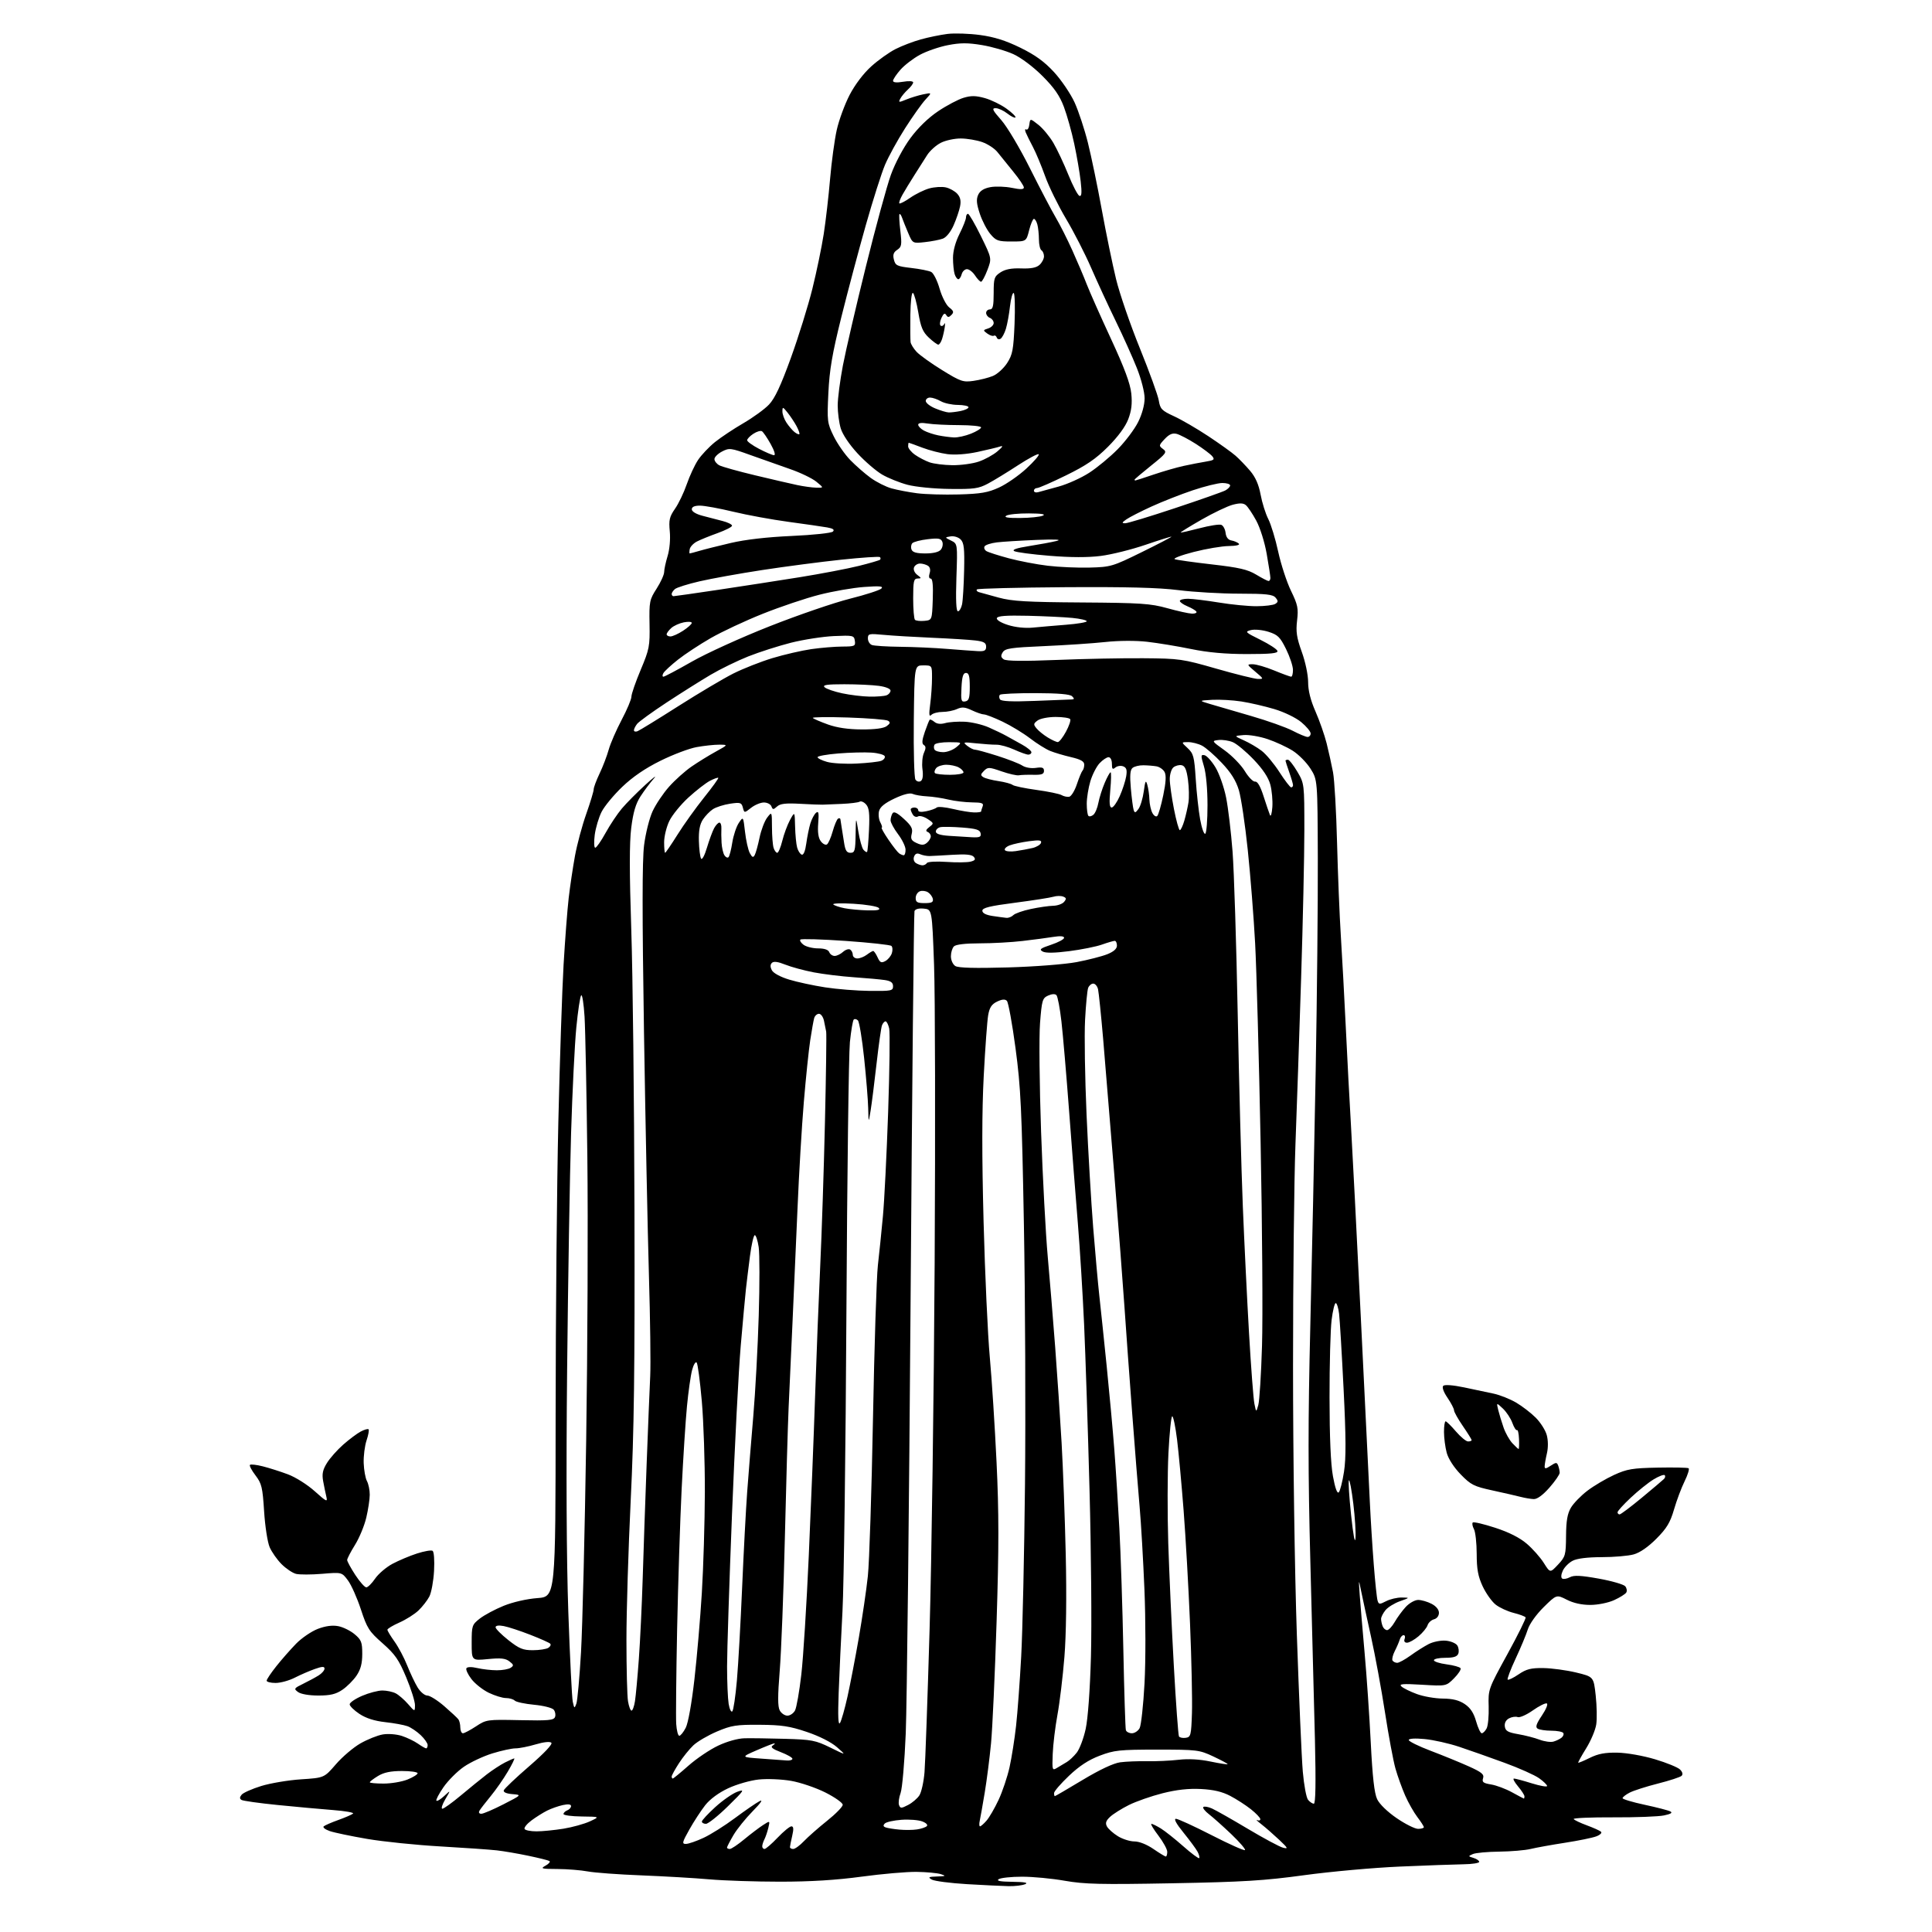 <?xml version="1.0" encoding="UTF-8" standalone="no"?>
<!-- Filename: 4f619844afdfb9c54a8bced0e2ea0c947623fdc42db6858a5a369aa4535343b2.svg -->
<!-- Created with https://svgstud.io -->
<svg
  version="1.1"
  xmlns="http://www.w3.org/2000/svg"
  xmlns:xlink="http://www.w3.org/1999/xlink"
  xmlns:svg="http://www.w3.org/2000/svg"
  xmlns:rdf="http://www.w3.org/1999/02/22-rdf-syntax-ns#"
  xmlns:cc="http://creativecommons.org/ns#"
  xmlns:dc="http://purl.org/dc/elements/1.1/"
  viewBox="0 0 768 768"
  width="768"
  height="768"
  role="img"
  aria-labelledby="titleID descID"
>
  <title id="titleID">grim reaper in virgin guadalupe style, white background</title>
  <desc id="descID">AI-generated SVG illustration: grim reaper in virgin guadalupe style, white background, created on https://svgstud.io</desc>

  <rect width="100%" height="100%" fill="white" />


  <path stroke="none" fill="black" fill-rule="evenodd" d="M401.00,749.78C398.52,749.73 391.05,749.37 384.39,748.98C377.73,748.58 371.43,747.76 370.39,747.16C368.78,746.22 369.09,746.04 372.50,745.93C376.00,745.82 376.18,745.70 374.00,745.00C372.62,744.56 368.30,744.15 364.38,744.10C360.47,744.04 350.62,744.90 342.50,746.00C332.41,747.37 322.15,748.00 310.12,748.00C300.43,748.00 287.77,747.58 282.00,747.07C276.23,746.56 264.07,745.85 255.00,745.49C245.93,745.14 236.30,744.43 233.61,743.92C230.93,743.42 225.53,742.98 221.61,742.96C215.17,742.93 214.72,742.80 216.89,741.61C218.20,740.88 218.87,740.05 218.39,739.77C217.90,739.49 214.12,738.55 210.00,737.69C205.88,736.82 200.25,735.86 197.50,735.55C194.75,735.24 184.66,734.53 175.07,733.98C165.49,733.44 152.39,732.09 145.98,731.00C139.57,729.90 132.86,728.50 131.08,727.88C129.30,727.26 128.22,726.42 128.67,726.01C129.13,725.60 131.75,724.45 134.50,723.47C137.25,722.48 139.88,721.34 140.35,720.93C140.82,720.53 137.22,719.89 132.35,719.52C127.48,719.14 117.56,718.24 110.30,717.51C103.05,716.78 96.61,715.88 96.01,715.50C95.21,715.01 95.23,714.43 96.07,713.41C96.71,712.64 100.22,711.09 103.86,709.96C107.51,708.84 114.62,707.64 119.68,707.31C128.87,706.71 128.87,706.71 133.52,701.33C136.07,698.37 140.46,694.64 143.27,693.03C146.08,691.43 150.09,689.82 152.17,689.47C154.30,689.11 157.61,689.37 159.73,690.05C161.80,690.73 164.69,692.12 166.15,693.14C167.61,694.16 169.08,695.00 169.40,695.00C169.73,695.00 170.00,694.41 170.00,693.69C170.00,692.96 168.76,691.19 167.25,689.75C165.74,688.31 163.38,686.71 162.00,686.20C160.62,685.70 156.64,684.96 153.13,684.58C148.85,684.10 145.49,683.03 142.88,681.30C140.75,679.89 139.00,678.17 139.00,677.49C139.00,676.81 141.22,675.29 143.94,674.12C146.65,672.96 150.28,672.00 152.00,672.00C153.72,672.00 156.11,672.51 157.32,673.14C158.52,673.77 160.72,675.68 162.21,677.39C164.92,680.50 164.92,680.50 164.96,677.85C164.98,676.39 163.42,671.43 161.49,666.81C158.53,659.74 157.05,657.61 152.08,653.23C146.71,648.51 145.93,647.29 143.46,639.77C141.97,635.22 139.65,630.03 138.31,628.23C135.87,624.96 135.87,624.96 128.04,625.62C123.73,625.98 119.07,625.98 117.68,625.64C116.29,625.29 113.71,623.55 111.93,621.78C110.16,620.01 108.03,616.97 107.19,615.03C106.35,613.09 105.36,606.69 104.99,600.80C104.38,591.21 104.03,589.73 101.56,586.49C100.04,584.50 99.05,582.62 99.36,582.31C99.67,582.00 101.97,582.26 104.46,582.89C106.96,583.52 111.46,584.95 114.45,586.07C117.49,587.20 122.22,590.19 125.12,592.80C129.76,596.97 130.27,597.21 129.74,595.00C129.41,593.62 128.83,590.83 128.46,588.79C127.94,585.91 128.28,584.28 129.96,581.57C131.15,579.64 134.06,576.35 136.43,574.27C138.80,572.18 141.92,569.84 143.37,569.07C144.81,568.30 146.23,567.89 146.51,568.18C146.79,568.46 146.43,570.45 145.71,572.59C144.99,574.74 144.48,578.79 144.57,581.58C144.67,584.37 145.25,587.61 145.87,588.76C146.49,589.92 146.99,592.36 146.98,594.18C146.98,596.01 146.35,600.11 145.60,603.30C144.85,606.48 142.84,611.35 141.12,614.11C139.40,616.87 138.00,619.58 138.00,620.13C138.00,620.67 139.46,623.34 141.23,626.06C143.01,628.78 144.98,631.00 145.61,631.00C146.23,631.00 147.81,629.44 149.12,627.52C150.43,625.61 153.53,622.97 156.00,621.65C158.47,620.33 162.85,618.48 165.73,617.55C168.60,616.62 171.40,616.13 171.95,616.47C172.52,616.82 172.77,620.20 172.54,624.46C172.32,628.51 171.47,633.11 170.66,634.67C169.84,636.23 167.90,638.71 166.34,640.20C164.78,641.68 161.36,643.84 158.75,644.99C156.14,646.15 154.00,647.43 154.00,647.85C154.00,648.27 155.28,650.38 156.83,652.55C158.39,654.72 160.65,658.99 161.86,662.03C163.07,665.07 164.93,669.01 166.01,670.78C167.10,672.56 168.81,674.00 169.84,674.00C170.88,674.00 173.92,675.91 176.61,678.24C179.30,680.57 181.83,682.93 182.23,683.49C182.64,684.04 182.98,685.51 182.98,686.75C182.99,687.99 183.46,689.00 184.02,689.00C184.58,689.00 186.92,687.76 189.22,686.25C193.32,683.55 193.63,683.51 206.71,683.79C218.01,684.04 220.12,683.84 220.63,682.53C220.96,681.67 220.72,680.37 220.11,679.63C219.50,678.89 215.99,678.01 212.32,677.67C208.65,677.32 205.18,676.58 204.62,676.02C204.06,675.46 202.48,675.00 201.12,675.00C199.75,675.00 196.68,674.05 194.29,672.90C191.90,671.74 188.79,669.29 187.39,667.44C185.98,665.60 185.09,663.66 185.41,663.15C185.76,662.58 187.47,662.55 189.74,663.08C191.81,663.56 195.30,663.96 197.50,663.96C199.70,663.97 202.18,663.52 203.00,662.97C204.30,662.10 204.23,661.75 202.50,660.42C200.94,659.21 199.07,659.01 194.00,659.51C187.49,660.15 187.49,660.15 187.50,653.05C187.50,646.23 187.63,645.84 190.74,643.40C192.53,642.01 196.78,639.73 200.20,638.34C203.88,636.85 209.36,635.59 213.63,635.27C220.84,634.72 220.84,634.72 220.87,562.61C220.89,522.95 221.38,470.48 221.95,446.00C222.52,421.52 223.46,393.40 224.03,383.50C224.61,373.60 225.52,361.68 226.06,357.00C226.60,352.32 227.73,344.78 228.56,340.23C229.39,335.67 231.41,328.17 233.04,323.56C234.67,318.94 236.00,314.54 236.00,313.78C236.00,313.02 237.06,310.17 238.36,307.45C239.66,304.73 241.28,300.48 241.97,298.00C242.66,295.52 244.98,290.20 247.11,286.16C249.25,282.13 251.00,277.97 251.00,276.93C251.00,275.88 252.66,271.08 254.69,266.26C258.13,258.07 258.36,256.88 258.20,248.06C258.04,239.15 258.20,238.37 261.02,233.98C262.66,231.42 264.00,228.46 264.01,227.41C264.02,226.36 264.64,223.47 265.39,221.00C266.19,218.37 266.54,214.32 266.25,211.24C265.82,206.72 266.11,205.44 268.34,202.22C269.78,200.16 271.87,195.78 273.00,192.49C274.14,189.20 276.14,184.87 277.47,182.87C278.79,180.88 281.81,177.68 284.18,175.76C286.56,173.85 291.65,170.46 295.50,168.23C299.35,165.99 303.93,162.67 305.68,160.83C308.00,158.40 310.36,153.37 314.39,142.26C317.42,133.88 321.27,121.50 322.94,114.76C324.61,108.02 326.64,98.22 327.45,93.00C328.26,87.78 329.39,77.95 329.97,71.16C330.55,64.37 331.74,55.60 332.62,51.66C333.50,47.72 335.81,41.45 337.75,37.71C339.89,33.60 343.28,29.14 346.35,26.38C349.13,23.87 353.47,20.78 356.00,19.50C358.52,18.22 363.04,16.49 366.04,15.66C369.04,14.82 373.80,13.85 376.60,13.49C379.41,13.14 385.26,13.33 389.60,13.92C395.28,14.69 399.79,16.12 405.65,18.99C411.63,21.93 415.20,24.53 419.07,28.75C421.96,31.91 425.61,37.31 427.18,40.75C428.74,44.19 431.12,51.39 432.46,56.75C433.80,62.11 436.30,74.15 438.00,83.50C439.71,92.85 442.26,105.22 443.66,110.99C445.07,116.76 449.33,129.14 453.13,138.49C456.92,147.85 460.31,157.18 460.64,159.23C461.19,162.58 461.81,163.22 466.66,165.45C469.64,166.81 475.77,170.38 480.29,173.37C484.81,176.36 489.70,179.87 491.16,181.16C492.62,182.45 495.22,185.14 496.93,187.15C499.07,189.67 500.36,192.60 501.11,196.62C501.70,199.82 503.07,204.18 504.15,206.30C505.24,208.43 507.02,214.29 508.11,219.33C509.21,224.37 511.49,231.35 513.18,234.84C515.89,240.42 516.18,241.84 515.61,246.67C515.09,251.12 515.44,253.47 517.48,259.14C518.91,263.10 520.00,268.29 520.00,271.14C520.00,274.51 520.96,278.36 522.93,282.83C524.54,286.50 526.53,292.20 527.36,295.50C528.19,298.80 529.33,303.98 529.90,307.00C530.47,310.02 531.19,322.62 531.50,335.00C531.82,347.38 532.49,364.02 533.00,372.00C533.51,379.98 534.40,396.40 534.98,408.50C535.55,420.60 536.47,437.93 537.01,447.00C537.55,456.07 539.33,490.73 540.96,524.00C542.60,557.27 544.20,590.12 544.53,597.00C544.85,603.88 545.56,615.12 546.10,622.00C546.63,628.88 547.31,635.28 547.60,636.24C548.08,637.83 548.38,637.85 551.02,636.49C552.60,635.67 555.39,635.02 557.20,635.04C560.50,635.09 560.50,635.09 556.50,636.51C554.30,637.29 551.71,638.89 550.75,640.07C549.79,641.25 549.00,642.81 549.00,643.53C549.00,644.25 549.27,645.55 549.61,646.42C549.94,647.29 550.74,648.00 551.39,648.00C552.04,648.00 553.40,646.54 554.43,644.75C555.45,642.96 557.43,640.26 558.83,638.75C560.23,637.24 562.44,636.00 563.74,636.00C565.04,636.00 567.43,636.69 569.05,637.53C570.87,638.47 572.00,639.84 572.00,641.12C572.00,642.33 571.19,643.40 570.03,643.70C568.95,643.98 567.80,645.05 567.48,646.06C567.16,647.08 565.53,649.06 563.87,650.46C562.21,651.86 560.16,653.00 559.32,653.00C558.37,653.00 558.00,652.43 558.36,651.50C558.68,650.67 558.49,650.00 557.94,650.00C557.39,650.00 556.70,650.79 556.42,651.75C556.13,652.71 555.24,654.78 554.44,656.34C553.65,657.90 553.24,659.59 553.55,660.09C553.86,660.59 554.70,661.00 555.41,661.00C556.12,661.00 558.50,659.70 560.70,658.11C562.89,656.51 566.14,654.46 567.91,653.55C569.68,652.63 572.73,652.02 574.71,652.19C576.68,652.36 578.75,653.23 579.31,654.11C579.86,655.00 580.04,656.46 579.69,657.36C579.24,658.55 577.80,659.00 574.53,659.00C572.04,659.00 570.00,659.43 570.00,659.97C570.00,660.50 572.26,661.23 575.02,661.60C577.78,661.96 580.29,662.66 580.59,663.14C580.89,663.63 579.72,665.43 578.00,667.15C574.87,670.29 574.87,670.29 565.29,669.71C557.52,669.25 555.98,669.38 557.11,670.41C557.87,671.11 560.64,672.46 563.25,673.42C565.86,674.38 570.49,675.19 573.55,675.21C577.50,675.25 580.01,675.88 582.27,677.40C584.52,678.92 585.83,680.92 586.78,684.27C587.52,686.87 588.52,689.00 589.02,689.00C589.52,689.00 590.39,688.14 590.95,687.09C591.52,686.04 591.88,682.10 591.77,678.34C591.57,671.55 591.63,671.39 599.22,657.55C603.43,649.88 606.68,643.30 606.45,642.93C606.22,642.55 604.08,641.75 601.69,641.15C599.30,640.55 596.08,639.07 594.55,637.86C593.01,636.65 590.69,633.37 589.38,630.58C587.54,626.61 587.02,623.79 587.01,617.68C587.00,613.39 586.51,608.96 585.92,607.85C585.32,606.74 585.11,605.55 585.45,605.22C585.78,604.88 589.79,605.82 594.36,607.31C599.83,609.09 604.10,611.25 606.91,613.65C609.25,615.65 612.30,619.09 613.69,621.30C616.21,625.30 616.21,625.30 619.34,621.96C622.29,618.80 622.46,618.16 622.53,610.56C622.57,604.56 623.07,601.69 624.47,599.32C625.50,597.58 628.44,594.55 631.00,592.60C633.56,590.64 638.32,587.83 641.58,586.33C646.79,583.95 648.89,583.60 659.00,583.40C665.32,583.28 670.83,583.39 671.24,583.65C671.64,583.90 670.94,586.22 669.67,588.80C668.39,591.39 666.50,596.42 665.46,600.00C663.94,605.23 662.57,607.51 658.44,611.66C655.18,614.94 651.89,617.22 649.41,617.90C647.26,618.50 641.54,618.99 636.70,618.99C631.05,619.00 626.91,619.51 625.15,620.43C623.63,621.21 621.87,622.99 621.23,624.39C620.53,625.93 620.45,627.16 621.02,627.51C621.53,627.83 622.90,627.59 624.06,626.97C625.66,626.11 628.38,626.24 635.55,627.53C640.72,628.46 645.44,629.83 646.06,630.57C646.67,631.31 646.85,632.43 646.46,633.06C646.07,633.69 643.90,635.05 641.63,636.08C639.29,637.14 635.20,637.97 632.21,637.98C628.78,637.99 625.48,637.26 622.83,635.91C618.74,633.83 618.74,633.83 613.62,638.88C610.64,641.83 608.01,645.53 607.32,647.73C606.67,649.82 604.49,655.04 602.48,659.34C600.47,663.64 599.05,667.38 599.33,667.67C599.61,667.95 601.56,667.01 603.65,665.59C606.76,663.48 608.57,663.02 613.48,663.08C616.79,663.13 622.65,663.92 626.50,664.84C633.50,666.53 633.50,666.53 634.32,674.01C634.77,678.13 634.87,683.30 634.53,685.50C634.20,687.70 632.40,691.97 630.53,694.98C628.66,698.00 627.24,700.57 627.37,700.70C627.50,700.83 629.59,699.96 632.01,698.76C635.30,697.14 638.06,696.62 642.96,696.71C646.70,696.78 653.09,697.91 657.89,699.34C662.50,700.72 666.98,702.55 667.85,703.42C668.84,704.41 669.06,705.33 668.46,705.92C667.93,706.43 663.71,707.82 659.07,708.99C654.43,710.17 649.37,711.79 647.82,712.59C646.27,713.39 645.00,714.39 645.00,714.80C645.00,715.21 648.94,716.39 653.75,717.42C658.56,718.45 663.16,719.64 663.97,720.06C664.99,720.59 664.22,721.08 661.47,721.66C659.29,722.12 650.21,722.47 641.30,722.42C632.39,722.38 625.31,722.69 625.56,723.10C625.81,723.51 628.15,724.63 630.76,725.59C633.37,726.55 635.91,727.69 636.41,728.13C636.92,728.57 636.09,729.40 634.56,729.98C633.04,730.56 627.45,731.70 622.15,732.52C616.84,733.34 610.70,734.45 608.50,734.98C606.30,735.52 600.67,735.99 596.00,736.05C591.33,736.10 586.60,736.53 585.50,737.01C583.56,737.86 583.56,737.90 585.75,738.56C586.99,738.93 588.00,739.63 588.00,740.12C588.00,740.60 585.19,741.04 581.75,741.08C578.31,741.13 566.95,741.54 556.50,741.99C546.05,742.44 528.95,743.98 518.50,745.41C502.54,747.60 494.14,748.11 466.00,748.63C437.56,749.16 431.10,749.01 423.25,747.63C418.16,746.73 410.51,746.01 406.25,746.02C401.99,746.02 397.82,746.47 397.00,747.00C395.95,747.68 397.59,747.99 402.50,748.05C407.35,748.11 408.89,748.40 407.50,749.00C406.40,749.47 403.48,749.82 401.00,749.78zM476.70,738.64C476.95,738.38 476.66,737.23 476.04,736.07C475.42,734.92 472.90,731.51 470.45,728.49C467.62,725.02 466.52,723.00 467.45,723.00C468.26,723.00 474.63,725.93 481.62,729.50C488.61,733.08 494.58,735.75 494.90,735.43C495.21,735.12 492.78,732.29 489.49,729.14C486.19,726.00 482.19,722.42 480.60,721.20C479.00,719.97 477.99,718.68 478.34,718.32C478.70,717.97 480.23,718.22 481.75,718.89C483.26,719.56 489.68,723.20 496.00,726.97C502.32,730.74 508.62,734.12 510.00,734.48C512.20,735.05 512.01,734.67 508.46,731.32C506.23,729.22 503.08,726.47 501.46,725.20C499.83,723.94 499.06,723.18 499.75,723.51C500.44,723.85 501.00,723.68 501.00,723.14C501.00,722.61 499.31,720.83 497.25,719.20C495.19,717.56 491.48,715.17 489.00,713.88C485.85,712.23 482.37,711.41 477.38,711.16C472.44,710.91 467.75,711.43 462.11,712.85C457.63,713.99 451.61,716.09 448.73,717.53C445.85,718.97 442.50,721.08 441.29,722.21C439.62,723.77 439.31,724.71 440.03,726.05C440.55,727.02 442.50,728.76 444.36,729.91C446.21,731.06 449.18,732.00 450.94,732.00C452.86,732.00 455.88,733.20 458.50,735.00C460.90,736.65 463.12,738.00 463.43,738.00C463.74,738.00 464.00,737.16 464.00,736.14C464.00,735.12 462.40,732.20 460.45,729.64C458.50,727.09 457.27,725.00 457.70,725.00C458.14,725.01 459.85,725.85 461.50,726.87C463.15,727.90 467.14,731.07 470.37,733.92C473.59,736.77 476.44,738.89 476.70,738.64zM290.11,735.00C290.72,735.00 293.31,733.27 295.86,731.15C298.41,729.04 301.76,726.50 303.31,725.50C306.11,723.69 306.11,723.69 305.42,726.60C305.04,728.19 304.34,730.26 303.86,731.18C303.39,732.11 303.00,733.35 303.00,733.93C303.00,734.52 303.41,735.00 303.91,735.00C304.41,735.00 306.75,732.98 309.11,730.50C311.47,728.02 313.94,726.00 314.59,726.00C315.46,726.00 315.55,727.02 314.92,729.75C314.44,731.81 314.04,733.84 314.02,734.25C314.01,734.66 314.59,735.00 315.31,735.00C316.04,735.00 317.95,733.61 319.56,731.91C321.18,730.21 325.31,726.57 328.75,723.82C332.19,721.08 335.00,718.20 335.00,717.43C335.00,716.66 331.91,714.47 328.13,712.56C324.35,710.66 318.21,708.57 314.48,707.92C310.73,707.27 305.01,707.03 301.64,707.38C298.26,707.73 292.87,709.28 289.48,710.86C285.68,712.64 282.25,715.17 280.33,717.60C278.65,719.75 275.81,724.09 274.04,727.25C271.18,732.34 271.02,733.00 272.65,732.99C273.67,732.98 276.83,731.90 279.67,730.57C282.52,729.25 288.14,725.71 292.17,722.70C296.20,719.70 300.60,716.68 301.94,715.99C303.46,715.20 302.44,716.70 299.23,719.96C296.39,722.84 292.93,727.14 291.54,729.52C290.14,731.91 289.00,734.11 289.00,734.43C289.00,734.74 289.50,735.00 290.11,735.00zM213.31,727.99C215.61,727.99 220.41,727.51 223.97,726.94C227.52,726.36 232.25,725.05 234.47,724.03C238.50,722.17 238.50,722.17 231.25,722.08C227.26,722.04 224.00,721.60 224.00,721.11C224.00,720.62 224.68,719.95 225.50,719.64C226.32,719.32 227.00,718.56 227.00,717.95C227.00,717.22 225.89,717.08 223.75,717.54C221.96,717.93 219.15,718.91 217.50,719.74C215.85,720.56 213.03,722.34 211.23,723.68C209.43,725.03 208.22,726.55 208.54,727.07C208.86,727.58 211.00,728.00 213.31,727.99zM364.50,727.23C366.15,726.99 367.91,726.40 368.41,725.93C368.94,725.43 368.18,724.64 366.60,724.04C365.11,723.47 361.39,723.18 358.34,723.40C355.30,723.62 352.32,724.28 351.74,724.86C350.98,725.62 351.08,726.08 352.08,726.43C352.86,726.71 355.30,727.10 357.50,727.30C359.70,727.51 362.85,727.48 364.50,727.23zM563.71,727.00C564.97,727.00 566.00,726.70 566.00,726.34C566.00,725.98 564.85,724.18 563.44,722.33C562.03,720.48 559.84,716.62 558.57,713.74C557.31,710.86 555.56,706.02 554.71,703.00C553.85,699.98 551.98,689.93 550.55,680.68C549.12,671.43 546.63,657.93 545.02,650.68C543.41,643.43 541.64,635.25 541.08,632.50C540.06,627.50 540.06,627.50 540.51,634.00C540.76,637.58 541.64,647.92 542.45,657.00C543.27,666.08 544.37,682.15 544.90,692.71C545.59,706.41 546.32,712.87 547.44,715.21C548.36,717.16 551.54,720.24 555.21,722.75C558.62,725.09 562.45,727.00 563.71,727.00zM389.57,726.00C389.91,726.00 391.07,724.99 392.15,723.75C393.24,722.51 395.40,718.80 396.94,715.50C398.49,712.20 400.45,706.35 401.31,702.50C402.16,698.65 403.33,691.23 403.91,686.00C404.49,680.77 405.40,668.40 405.94,658.50C406.48,648.60 407.16,617.77 407.45,590.00C407.74,562.23 407.54,515.88 407.02,487.00C406.18,440.88 405.78,432.34 403.69,416.70C402.38,406.92 400.83,398.43 400.25,397.85C399.51,397.11 398.35,397.20 396.36,398.15C394.21,399.19 393.36,400.47 392.82,403.51C392.43,405.70 391.63,416.58 391.05,427.67C390.32,441.63 390.30,459.50 390.99,485.67C391.54,506.48 392.65,530.70 393.46,539.50C394.26,548.30 395.47,567.05 396.14,581.18C397.10,601.29 397.10,615.04 396.16,644.68C395.50,665.48 394.51,687.23 393.95,693.00C393.40,698.77 392.28,707.55 391.46,712.50C390.64,717.45 389.74,722.51 389.47,723.75C389.19,724.99 389.24,726.00 389.57,726.00zM280.62,725.00C279.73,725.00 279.00,724.60 279.00,724.10C279.00,723.61 281.40,721.02 284.33,718.35C287.26,715.68 291.20,712.94 293.08,712.26C296.21,711.13 295.89,711.62 289.37,718.01C285.45,721.86 281.51,725.00 280.62,725.00zM191.34,721.00C192.14,721.00 196.09,719.31 200.11,717.25C207.43,713.50 207.43,713.50 203.65,713.19C201.29,712.99 200.02,712.43 200.26,711.69C200.48,711.03 205.02,706.72 210.37,702.10C216.31,696.96 219.74,693.34 219.17,692.77C218.61,692.21 216.18,692.46 212.94,693.42C210.02,694.29 206.42,695.00 204.92,695.00C203.43,695.00 199.28,695.91 195.70,697.01C192.12,698.12 187.03,700.51 184.40,702.32C181.77,704.13 178.12,707.79 176.28,710.45C174.45,713.11 173.19,715.52 173.48,715.81C173.77,716.10 175.18,715.25 176.60,713.92C179.20,711.50 179.20,711.50 177.00,715.25C175.79,717.31 175.27,719.00 175.84,719.00C176.42,719.00 179.72,716.62 183.19,713.72C186.66,710.81 191.30,707.05 193.50,705.35C195.70,703.66 198.94,701.54 200.70,700.64C202.46,699.74 204.14,699.00 204.42,699.00C204.71,699.00 203.56,701.36 201.85,704.25C200.15,707.14 197.09,711.52 195.05,714.00C193.01,716.48 191.01,719.06 190.61,719.75C190.17,720.51 190.45,721.00 191.34,721.00zM360.97,717.51C362.63,716.66 364.65,714.94 365.46,713.70C366.28,712.45 367.20,708.30 367.51,704.47C367.82,700.64 368.72,675.23 369.52,648.00C370.32,620.77 371.23,555.08 371.54,502.00C371.84,448.92 371.74,395.60 371.30,383.50C370.50,361.50 370.50,361.50 367.24,361.19C365.22,360.99 363.81,361.37 363.52,362.19C363.27,362.91 362.57,432.12 361.98,516.00C361.38,599.88 360.51,677.73 360.05,689.00C359.59,700.27 358.66,710.97 358.00,712.76C357.34,714.56 357.06,716.71 357.38,717.55C357.90,718.91 358.29,718.90 360.97,717.51zM522.28,717.00C522.97,717.00 523.11,708.80 522.71,691.75C522.37,677.86 521.56,646.02 520.89,621.00C519.95,585.62 519.95,564.72 520.87,527.00C521.53,500.32 522.49,454.65 523.01,425.50C523.54,396.35 523.91,358.43 523.85,341.24C523.74,309.98 523.74,309.98 520.92,305.53C519.37,303.09 516.20,299.89 513.87,298.42C511.54,296.95 507.06,294.87 503.90,293.81C500.74,292.74 496.44,292.02 494.33,292.20C490.50,292.53 490.50,292.53 494.45,294.30C496.62,295.27 499.81,297.14 501.54,298.47C503.28,299.79 506.45,303.59 508.60,306.93C510.74,310.26 512.84,312.99 513.25,312.99C513.66,313.00 514.00,312.61 514.00,312.13C514.00,311.64 513.33,309.34 512.50,307.00C511.68,304.66 511.00,302.58 511.00,302.37C511.00,302.17 511.43,302.00 511.96,302.00C512.48,302.00 514.17,304.14 515.71,306.75C518.49,311.49 518.50,311.55 518.50,330.00C518.50,340.18 517.92,366.73 517.21,389.00C516.51,411.27 515.49,440.98 514.96,455.00C514.43,469.02 514.00,508.58 514.00,542.91C514.00,578.44 514.65,624.51 515.52,649.91C516.36,674.43 517.42,698.88 517.88,704.22C518.34,709.57 519.28,714.63 519.98,715.47C520.67,716.31 521.71,717.00 522.28,717.00zM605.75,714.96C605.89,714.98 606.00,714.58 606.00,714.08C606.00,713.57 604.83,711.77 603.41,710.08C601.99,708.38 601.27,707.00 601.82,707.00C602.37,707.00 605.56,707.85 608.91,708.90C612.26,709.94 615.00,710.42 615.00,709.96C615.00,709.51 613.56,708.11 611.81,706.87C610.06,705.62 603.87,702.85 598.06,700.73C592.25,698.60 584.14,695.74 580.03,694.37C575.92,693.00 569.73,691.62 566.28,691.30C562.47,690.94 560.00,691.09 560.00,691.68C560.00,692.22 563.92,694.15 568.72,695.97C573.51,697.79 580.30,700.56 583.79,702.13C589.00,704.47 590.03,705.32 589.55,706.86C589.05,708.41 589.60,708.84 592.72,709.35C594.80,709.69 598.52,711.08 601.00,712.44C603.48,713.80 605.61,714.93 605.75,714.96zM419.32,714.00C419.50,714.00 424.47,711.10 430.37,707.55C437.20,703.45 442.63,700.90 445.30,700.54C447.61,700.23 452.43,700.04 456.00,700.11C459.57,700.18 465.20,699.92 468.50,699.54C472.42,699.08 476.84,699.33 481.25,700.25C484.96,701.02 488.00,701.49 488.00,701.27C488.00,701.06 485.41,699.68 482.25,698.19C476.73,695.61 475.83,695.50 460.00,695.50C444.99,695.50 442.93,695.72 437.16,697.91C432.70,699.60 429.06,701.99 424.91,705.93C421.66,709.02 419.00,712.10 419.00,712.78C419.00,713.45 419.14,714.00 419.32,714.00zM152.48,709.00C155.49,709.00 159.77,708.28 161.98,707.39C164.19,706.51 166.00,705.38 166.00,704.89C166.00,704.40 163.19,704.00 159.75,704.00C155.28,704.01 152.57,704.57 150.25,705.99C148.46,707.08 147.00,708.20 147.00,708.49C147.00,708.77 149.47,709.00 152.48,709.00zM267.44,707.00C267.68,707.00 270.50,704.69 273.69,701.87C276.89,699.04 282.20,695.46 285.50,693.91C289.07,692.23 293.32,691.04 296.00,690.99C298.48,690.93 305.71,691.03 312.08,691.21C322.70,691.51 324.18,691.80 330.08,694.69C336.50,697.85 336.50,697.85 332.73,694.55C330.42,692.53 325.76,690.17 320.73,688.47C313.90,686.17 310.71,685.69 302.00,685.63C292.70,685.56 290.76,685.87 285.04,688.29C281.48,689.80 277.26,692.26 275.65,693.77C274.05,695.27 271.44,698.50 269.87,700.95C268.29,703.39 267.00,705.75 267.00,706.20C267.00,706.64 267.20,707.00 267.44,707.00zM420.23,702.73C421.34,702.05 423.08,701.02 424.09,700.42C425.11,699.83 426.87,698.16 428.02,696.71C429.16,695.26 430.76,691.02 431.57,687.29C432.47,683.17 433.29,671.85 433.67,658.50C434.01,646.40 433.76,616.70 433.11,592.50C432.47,568.30 431.49,538.60 430.95,526.50C430.40,514.40 429.29,496.40 428.48,486.50C427.66,476.60 426.10,456.57 425.01,442.00C423.92,427.43 422.53,411.23 421.93,406.00C421.33,400.77 420.44,396.08 419.95,395.58C419.40,395.01 418.11,395.09 416.63,395.76C414.38,396.78 414.14,397.61 413.43,406.68C413.01,412.08 413.20,431.57 413.85,450.00C414.50,468.43 415.69,490.70 416.49,499.50C417.28,508.30 418.62,524.50 419.45,535.50C420.28,546.50 421.43,563.60 422.00,573.50C422.57,583.40 423.31,603.42 423.65,618.00C424.03,634.59 423.83,649.80 423.12,658.67C422.49,666.46 421.25,676.81 420.35,681.67C419.46,686.53 418.61,693.53 418.47,697.23C418.22,703.74 418.28,703.92 420.23,702.73zM312.75,699.82C313.99,699.92 315.00,699.61 315.00,699.14C315.00,698.66 312.93,697.48 310.39,696.51C307.08,695.25 306.17,694.51 307.14,693.89C307.89,693.42 308.19,693.02 307.82,693.02C307.44,693.01 304.29,694.24 300.82,695.75C294.50,698.50 294.50,698.50 302.50,699.07C306.90,699.38 311.51,699.72 312.75,699.82zM617.50,692.32C618.60,692.01 620.06,691.31 620.74,690.76C621.42,690.22 621.73,689.37 621.43,688.89C621.13,688.40 619.00,687.99 616.69,687.98C614.39,687.98 611.93,687.61 611.23,687.16C610.27,686.55 610.69,685.28 612.94,681.93C614.62,679.43 615.46,677.34 614.86,677.13C614.27,676.93 611.76,678.19 609.28,679.94C606.80,681.69 604.11,682.87 603.31,682.57C602.51,682.26 600.96,682.49 599.87,683.07C598.61,683.74 597.99,684.94 598.19,686.32C598.44,688.09 599.45,688.66 603.50,689.36C606.25,689.83 610.08,690.82 612.00,691.55C613.92,692.28 616.40,692.63 617.50,692.32zM471.34,690.81C473.35,690.52 473.52,689.85 473.82,681.00C473.99,675.77 473.65,659.80 473.06,645.50C472.47,631.20 471.32,610.95 470.51,600.50C469.70,590.05 468.53,577.34 467.90,572.25C467.27,567.16 466.41,563.00 465.98,563.00C465.56,563.00 464.88,569.61 464.47,577.69C464.07,585.76 464.04,601.85 464.40,613.44C464.77,625.02 465.76,646.85 466.60,661.95C467.44,677.05 468.37,689.79 468.66,690.26C468.95,690.73 470.16,690.98 471.34,690.81zM270.03,690.00C270.53,690.00 271.68,688.58 272.58,686.84C273.55,684.97 274.95,677.16 276.04,667.59C277.05,658.74 278.38,643.26 278.99,633.20C279.61,623.13 280.15,605.13 280.19,593.20C280.22,581.26 279.68,564.98 278.98,557.00C278.28,549.02 277.36,542.11 276.93,541.62C276.50,541.14 275.68,542.49 275.12,544.62C274.55,546.76 273.63,553.23 273.08,559.00C272.52,564.77 271.57,579.62 270.96,592.00C270.35,604.38 269.55,629.35 269.17,647.50C268.80,665.65 268.64,682.64 268.80,685.25C268.97,687.86 269.52,690.00 270.03,690.00zM449.93,689.00C451.03,689.00 452.42,688.08 453.02,686.96C453.62,685.83 454.50,677.78 454.97,669.07C455.44,660.18 455.43,643.85 454.93,631.86C454.44,620.11 453.59,605.33 453.02,599.00C452.46,592.67 451.12,575.80 450.04,561.50C448.96,547.20 447.58,528.30 446.99,519.50C446.39,510.70 444.58,487.07 442.96,467.00C441.34,446.93 439.34,422.62 438.52,413.00C437.69,403.38 436.77,394.49 436.49,393.25C436.20,392.01 435.34,391.00 434.59,391.00C433.83,391.00 432.92,391.77 432.56,392.71C432.20,393.64 431.65,399.38 431.33,405.46C431.01,411.53 431.28,428.43 431.92,443.00C432.55,457.57 433.75,477.82 434.56,488.00C435.38,498.18 436.47,510.32 436.99,515.00C437.51,519.67 438.83,532.27 439.92,543.00C441.01,553.73 442.37,568.58 442.94,576.00C443.52,583.42 444.42,597.60 444.96,607.50C445.50,617.40 446.22,639.23 446.55,656.00C446.89,672.77 447.34,687.06 447.55,687.75C447.76,688.44 448.84,689.00 449.93,689.00zM333.91,684.90C334.47,684.03 335.81,679.30 336.90,674.40C337.98,669.51 340.01,658.98 341.40,651.00C342.78,643.02 344.40,632.04 344.98,626.59C345.57,621.14 346.48,593.02 347.02,564.09C347.56,535.17 348.44,507.68 348.97,503.00C349.51,498.32 350.41,489.55 350.97,483.50C351.54,477.45 352.47,458.82 353.05,442.10C353.62,425.39 353.81,410.43 353.47,408.85C353.12,407.28 352.47,406.00 352.03,406.00C351.58,406.00 350.94,406.72 350.60,407.60C350.26,408.48 349.29,415.34 348.44,422.85C347.59,430.36 346.53,438.75 346.08,441.50C345.26,446.50 345.26,446.50 345.12,440.50C345.04,437.20 344.31,428.23 343.50,420.56C342.69,412.89 341.57,406.17 341.03,405.63C340.48,405.08 339.73,404.93 339.37,405.30C339.01,405.66 338.32,409.68 337.85,414.23C337.38,418.78 336.76,467.27 336.46,522.00C336.17,576.73 335.46,630.05 334.90,640.50C334.33,650.95 333.65,665.58 333.38,673.00C333.04,682.37 333.20,686.01 333.91,684.90zM313.00,682.00C314.06,682.00 315.42,681.08 316.03,679.95C316.63,678.82 317.76,672.41 318.53,665.70C319.31,658.99 320.64,637.75 321.50,618.50C322.36,599.25 323.50,570.45 324.03,554.50C324.56,538.55 325.48,515.38 326.06,503.00C326.65,490.62 327.49,465.02 327.93,446.09C328.37,427.17 328.59,410.97 328.42,410.09C328.26,409.22 327.86,407.26 327.54,405.75C327.22,404.24 326.33,403.00 325.55,403.00C324.77,403.00 323.91,403.79 323.64,404.75C323.37,405.71 322.67,409.65 322.08,413.50C321.49,417.35 320.35,428.38 319.54,438.00C318.73,447.62 317.59,466.75 317.02,480.50C316.44,494.25 315.54,514.73 315.02,526.00C314.49,537.27 313.80,552.35 313.49,559.50C313.17,566.65 312.50,590.05 311.99,611.50C311.48,632.95 310.56,656.65 309.95,664.17C309.14,674.21 309.14,678.39 309.96,679.92C310.57,681.06 311.94,682.00 313.00,682.00zM291.10,680.30C291.56,679.84 292.38,674.30 292.93,667.99C293.48,661.67 294.41,645.02 295.01,631.00C295.61,616.98 296.51,599.88 297.02,593.00C297.53,586.12 298.62,572.62 299.44,563.00C300.26,553.38 301.24,535.37 301.61,522.98C301.99,510.60 301.98,498.34 301.59,495.73C301.20,493.13 300.50,491.00 300.04,491.00C299.58,491.00 298.72,494.71 298.13,499.25C297.54,503.79 296.81,509.75 296.51,512.50C296.21,515.25 295.28,525.38 294.45,535.00C293.62,544.62 292.06,574.77 290.98,602.00C289.90,629.23 289.02,656.45 289.02,662.50C289.02,668.55 289.31,675.21 289.65,677.31C290.00,679.40 290.65,680.75 291.10,680.30zM251.04,680.00C251.47,680.00 252.09,678.31 252.41,676.25C252.74,674.19 253.43,666.65 253.95,659.50C254.47,652.35 255.16,637.95 255.48,627.50C255.79,617.05 256.50,596.58 257.05,582.00C257.60,567.42 258.24,551.67 258.47,547.00C258.70,542.33 258.47,524.33 257.96,507.00C257.45,489.68 256.57,446.02 255.99,410.00C255.26,363.50 255.27,342.03 256.03,336.00C256.62,331.32 258.14,325.25 259.41,322.50C260.68,319.75 263.63,315.35 265.97,312.72C268.30,310.10 272.31,306.51 274.86,304.75C277.41,302.99 281.75,300.31 284.50,298.80C289.50,296.04 289.50,296.04 285.89,296.02C283.90,296.01 279.85,296.45 276.89,296.99C273.92,297.53 267.45,299.98 262.50,302.44C256.47,305.42 251.47,308.84 247.36,312.78C243.98,316.01 240.29,320.47 239.16,322.69C238.03,324.90 236.80,329.03 236.42,331.85C236.05,334.68 236.14,336.99 236.62,336.99C237.10,336.98 238.94,334.35 240.71,331.13C242.48,327.91 245.40,323.53 247.21,321.39C249.02,319.25 253.20,315.03 256.50,312.02C259.80,309.00 261.32,307.88 259.88,309.52C258.43,311.16 256.07,314.32 254.62,316.55C252.70,319.52 251.71,322.89 250.93,329.05C250.18,335.02 250.19,346.91 250.94,369.50C251.53,387.10 252.10,437.50 252.21,481.50C252.37,544.78 252.06,568.82 250.71,596.50C249.78,615.75 249.01,640.73 249.02,652.00C249.02,663.27 249.30,674.19 249.64,676.25C249.98,678.31 250.61,680.00 251.04,680.00zM229.11,677.24C229.54,676.06 230.38,666.85 230.96,656.79C231.54,646.73 232.47,608.80 233.02,572.50C233.57,536.20 233.78,485.57 233.48,460.00C233.18,434.43 232.68,409.29 232.37,404.15C232.05,399.01 231.45,395.18 231.03,395.65C230.60,396.12 229.73,401.91 229.09,408.52C228.45,415.13 227.51,434.03 227.01,450.52C226.51,467.01 225.80,509.30 225.44,544.50C225.02,585.76 225.19,620.05 225.92,641.00C226.55,658.88 227.34,674.83 227.68,676.45C228.27,679.20 228.36,679.25 229.11,677.24zM126.54,674.00C122.88,674.00 119.62,673.44 118.49,672.62C116.72,671.32 116.84,671.12 120.55,669.31C122.72,668.25 125.51,666.74 126.75,665.95C127.99,665.16 129.00,663.97 129.00,663.30C129.00,662.38 128.09,662.41 125.15,663.45C123.04,664.19 119.45,665.75 117.19,666.90C114.93,668.06 111.49,669.00 109.54,669.00C107.59,669.00 106.00,668.59 106.00,668.09C106.00,667.59 107.73,665.00 109.85,662.34C111.96,659.68 115.51,655.65 117.72,653.38C119.93,651.12 123.81,648.48 126.33,647.51C129.38,646.35 132.09,645.98 134.43,646.42C136.36,646.78 139.30,648.23 140.97,649.63C143.64,651.87 144.00,652.81 144.00,657.44C144.00,661.26 143.38,663.63 141.73,666.08C140.48,667.93 137.93,670.48 136.08,671.73C133.48,673.48 131.30,674.00 126.54,674.00zM211.84,655.98C214.40,655.98 217.16,655.55 217.97,655.04C218.78,654.53 219.11,653.78 218.71,653.38C218.31,652.98 214.73,651.38 210.74,649.83C206.76,648.28 202.04,646.73 200.25,646.39C198.20,646.00 197.00,646.18 197.00,646.87C197.00,647.46 199.29,649.76 202.09,651.98C206.40,655.38 207.90,656.00 211.84,655.98zM538.82,611.50C539.01,609.30 538.62,603.09 537.96,597.70C537.30,592.31 536.52,588.15 536.22,588.45C535.92,588.75 536.31,594.96 537.08,602.25C537.93,610.27 538.62,613.92 538.82,611.50zM643.82,602.00C644.27,602.00 648.21,599.04 652.57,595.43C656.93,591.81 660.92,588.45 661.43,587.94C661.95,587.44 662.08,586.75 661.74,586.40C661.39,586.06 659.39,586.82 657.30,588.10C655.21,589.38 651.14,592.64 648.25,595.36C645.36,598.07 643.00,600.67 643.00,601.15C643.00,601.62 643.37,602.00 643.82,602.00zM609.67,595.91C608.47,595.86 606.15,595.47 604.50,595.04C602.85,594.61 597.82,593.46 593.32,592.48C585.90,590.87 584.71,590.27 580.65,586.10C577.95,583.32 575.75,579.91 575.09,577.50C574.50,575.30 574.01,571.59 574.01,569.25C574.00,566.91 574.29,565.00 574.65,565.00C575.01,565.00 576.85,566.80 578.73,569.00C580.62,571.20 582.80,573.00 583.58,573.00C584.36,573.00 585.00,572.76 585.00,572.48C585.00,572.19 583.42,569.66 581.50,566.86C579.58,564.07 578.00,561.26 578.00,560.62C578.00,559.98 576.83,557.74 575.40,555.63C573.82,553.32 573.16,551.44 573.71,550.89C574.26,550.34 577.56,550.58 582.06,551.52C586.15,552.37 591.49,553.50 593.91,554.03C596.34,554.57 600.29,556.15 602.68,557.55C605.08,558.96 608.58,561.65 610.47,563.54C612.35,565.42 614.33,568.52 614.85,570.43C615.43,572.52 615.46,575.41 614.93,577.70C614.44,579.79 614.04,582.11 614.02,582.87C614.00,583.96 614.48,583.92 616.41,582.65C618.57,581.24 618.87,581.23 619.41,582.62C619.73,583.47 620.00,584.74 620.00,585.44C620.00,586.14 618.16,588.81 615.92,591.36C613.29,594.34 611.06,595.97 609.67,595.91zM532.18,593.22C532.71,592.69 533.65,589.01 534.26,585.05C535.10,579.64 535.06,571.45 534.10,552.17C533.40,538.05 532.59,524.59 532.31,522.25C532.02,519.91 531.42,518.00 530.97,518.00C530.53,518.00 529.79,521.04 529.33,524.75C528.87,528.46 528.50,542.30 528.51,555.50C528.52,571.26 528.98,582.02 529.87,586.84C530.73,591.58 531.56,593.84 532.18,593.22zM603.67,576.00C603.84,576.00 603.92,574.22 603.83,572.04C603.75,569.86 603.38,568.27 603.02,568.49C602.66,568.71 601.83,567.42 601.18,565.62C600.53,563.82 598.83,561.25 597.42,559.92C594.84,557.50 594.84,557.50 595.57,560.50C595.97,562.15 596.93,565.29 597.69,567.47C598.45,569.66 600.03,572.47 601.21,573.72C602.39,574.97 603.49,576.00 603.67,576.00zM500.20,558.50C500.66,556.85 501.33,546.27 501.67,535.00C502.02,523.73 501.77,487.27 501.11,454.00C500.46,420.73 499.48,385.13 498.93,374.90C498.38,364.67 497.07,348.02 496.01,337.90C494.96,327.78 493.36,317.07 492.47,314.10C491.30,310.26 489.35,307.14 485.68,303.26C482.85,300.26 479.31,297.18 477.81,296.40C476.32,295.63 473.84,295.00 472.31,295.00C469.52,295.00 469.52,295.00 472.10,297.39C474.43,299.56 474.75,300.75 475.32,309.64C475.66,315.06 476.46,322.31 477.08,325.74C477.70,329.18 478.61,331.74 479.11,331.43C479.60,331.13 480.00,326.03 480.00,320.10C480.00,313.67 479.43,307.41 478.58,304.60C477.29,300.31 477.31,299.91 478.79,300.20C479.69,300.37 481.65,302.53 483.15,305.01C484.66,307.48 486.56,312.88 487.39,317.00C488.22,321.12 489.37,330.80 489.96,338.50C490.55,346.20 491.47,375.23 492.01,403.00C492.54,430.77 493.46,465.20 494.04,479.50C494.62,493.80 495.73,516.52 496.51,530.00C497.29,543.48 498.25,556.08 498.64,558.00C499.35,561.50 499.35,561.50 500.20,558.50zM345.75,393.90C354.30,393.99 355.00,393.85 355.00,392.05C355.00,390.61 354.14,389.96 351.75,389.59C349.96,389.32 344.45,388.82 339.50,388.48C334.55,388.14 327.35,387.26 323.50,386.53C319.65,385.79 314.56,384.41 312.18,383.46C309.23,382.28 307.55,382.05 306.84,382.76C306.14,383.46 306.14,384.39 306.85,385.72C307.45,386.85 310.29,388.38 313.71,389.41C316.91,390.38 323.35,391.77 328.02,392.49C332.68,393.21 340.66,393.85 345.75,393.90zM400.58,384.57C411.34,384.26 423.29,383.33 427.98,382.45C432.55,381.58 438.02,380.17 440.14,379.33C442.72,378.30 444.00,377.15 444.00,375.89C444.00,374.85 443.61,374.00 443.13,374.00C442.64,374.00 440.35,374.67 438.03,375.49C435.71,376.31 429.86,377.48 425.02,378.10C419.18,378.85 415.64,378.90 414.47,378.24C413.00,377.42 413.57,376.97 417.85,375.55C420.68,374.61 423.00,373.37 423.00,372.79C423.00,372.12 421.48,371.99 418.75,372.43C416.41,372.81 410.90,373.54 406.50,374.05C402.10,374.57 394.43,374.99 389.45,374.99C383.75,375.00 379.96,375.44 379.20,376.20C378.54,376.86 378.00,378.64 378.00,380.15C378.00,381.68 378.78,383.39 379.75,384.01C380.95,384.76 387.49,384.94 400.58,384.57zM351.93,382.04C352.99,381.47 354.16,380.06 354.53,378.90C354.90,377.74 354.82,376.45 354.35,376.02C353.88,375.59 345.70,374.70 336.17,374.03C326.64,373.37 318.54,373.13 318.17,373.50C317.80,373.86 318.38,374.80 319.44,375.58C320.51,376.36 323.11,377.00 325.22,377.00C327.71,377.00 329.26,377.53 329.64,378.50C329.95,379.32 330.92,380.00 331.78,380.00C332.64,380.00 334.14,379.28 335.11,378.40C336.08,377.52 337.35,377.10 337.94,377.46C338.52,377.82 339.00,378.77 339.00,379.56C339.00,380.35 339.81,381.00 340.81,381.00C341.80,381.00 343.49,380.34 344.56,379.53C345.63,378.72 346.77,378.05 347.09,378.03C347.41,378.01 348.20,379.14 348.84,380.54C349.80,382.65 350.32,382.90 351.93,382.04zM400.05,364.86C400.90,364.94 402.15,364.45 402.83,363.77C403.50,363.10 406.63,362.00 409.78,361.34C412.92,360.67 416.91,360.10 418.63,360.06C420.35,360.03 422.31,359.33 422.99,358.51C423.99,357.31 423.92,356.91 422.60,356.40C421.70,356.06 419.96,356.09 418.74,356.47C417.51,356.85 410.65,357.92 403.50,358.85C393.44,360.15 390.50,360.87 390.50,362.02C390.50,362.98 391.91,363.71 394.50,364.11C396.70,364.44 399.20,364.78 400.05,364.86zM344.95,361.89C348.93,361.97 350.10,361.70 349.30,360.90C348.69,360.29 344.21,359.55 339.35,359.26C334.48,358.97 330.83,359.09 331.24,359.52C331.65,359.96 333.67,360.64 335.74,361.04C337.81,361.44 341.95,361.82 344.95,361.89zM367.57,359.00C370.35,359.00 371.07,358.63 370.82,357.36C370.65,356.45 369.77,355.26 368.89,354.70C368.00,354.14 366.54,353.96 365.64,354.31C364.74,354.65 364.00,355.85 364.00,356.97C364.00,358.63 364.65,359.00 367.57,359.00zM366.69,343.98C367.35,343.99 368.14,343.58 368.46,343.06C368.79,342.54 372.23,342.34 376.22,342.62C380.17,342.89 384.47,342.85 385.79,342.52C387.60,342.06 387.92,341.61 387.11,340.63C386.35,339.71 383.94,339.47 378.77,339.79C374.77,340.04 370.60,340.26 369.50,340.29C368.40,340.31 366.72,339.98 365.76,339.56C364.55,339.03 363.82,339.32 363.36,340.50C362.98,341.49 363.29,342.57 364.10,343.09C364.87,343.57 366.04,343.98 366.69,343.98zM281.02,336.97C281.92,333.96 283.20,330.49 283.86,329.25C284.53,328.01 285.48,327.00 285.97,327.00C286.47,327.00 286.82,328.01 286.76,329.25C286.69,330.49 286.72,333.07 286.83,335.00C286.94,336.93 287.45,339.16 287.96,339.97C288.47,340.78 289.21,341.13 289.59,340.74C289.98,340.36 290.66,337.73 291.10,334.91C291.55,332.09 292.71,328.59 293.68,327.14C295.45,324.50 295.45,324.50 296.16,330.69C296.55,334.09 297.40,337.88 298.05,339.10C298.99,340.85 299.40,341.02 300.01,339.91C300.44,339.13 301.30,336.02 301.93,333.00C302.55,329.98 303.92,326.39 304.95,325.03C306.84,322.57 306.84,322.57 306.87,328.83C306.88,332.28 307.17,335.98 307.52,337.05C307.86,338.12 308.51,339.00 308.97,339.00C309.43,339.00 310.32,336.86 310.97,334.25C311.61,331.64 312.98,327.93 314.02,326.00C315.92,322.50 315.92,322.50 316.06,328.50C316.14,331.80 316.50,335.59 316.88,336.93C317.25,338.26 318.07,339.52 318.71,339.74C319.42,339.97 320.11,338.27 320.51,335.31C320.87,332.66 321.60,329.07 322.13,327.33C322.67,325.59 323.68,323.68 324.38,323.10C325.40,322.25 325.58,323.10 325.25,327.27C324.97,330.80 325.31,333.12 326.27,334.40C327.05,335.45 328.15,336.02 328.71,335.68C329.27,335.33 330.30,333.00 331.00,330.50C331.70,328.00 332.66,325.71 333.14,325.42C333.61,325.12 334.03,325.25 334.08,325.69C334.12,326.14 334.31,327.40 334.51,328.50C334.71,329.60 335.15,332.41 335.50,334.75C335.99,338.07 336.55,339.00 338.06,339.00C339.79,339.00 340.01,338.22 340.12,331.75C340.24,324.50 340.24,324.50 341.20,330.50C341.73,333.79 342.64,337.07 343.22,337.77C343.81,338.47 344.46,338.87 344.67,338.66C344.89,338.45 345.23,334.50 345.44,329.89C345.74,323.34 345.48,321.12 344.28,319.77C343.43,318.82 342.28,318.33 341.72,318.68C341.16,319.02 337.95,319.42 334.60,319.56C331.24,319.70 327.82,319.84 327.00,319.87C326.18,319.91 322.13,319.75 318.02,319.52C312.34,319.21 310.14,319.46 308.89,320.60C307.43,321.92 307.18,321.91 306.65,320.54C306.33,319.69 304.98,319.00 303.67,319.00C302.35,319.00 300.06,319.95 298.57,321.12C295.88,323.24 295.88,323.24 295.30,321.03C294.77,319.02 294.30,318.88 290.19,319.49C287.70,319.87 284.65,320.84 283.40,321.66C282.16,322.47 280.35,324.34 279.40,325.80C278.18,327.66 277.70,330.21 277.82,334.31C277.90,337.52 278.30,340.67 278.69,341.30C279.08,341.95 280.11,340.05 281.02,336.97zM359.25,339.98C359.66,339.99 359.99,338.99 359.97,337.75C359.96,336.51 358.61,333.73 356.97,331.57C355.34,329.41 354.01,326.94 354.02,326.07C354.02,325.21 354.38,323.96 354.80,323.29C355.34,322.44 356.67,323.10 359.31,325.52C362.34,328.29 362.93,329.42 362.42,331.45C361.91,333.48 362.28,334.17 364.37,335.12C366.37,336.04 367.28,336.01 368.47,335.02C369.31,334.33 370.00,333.17 370.00,332.46C370.00,331.75 369.44,330.96 368.75,330.70C367.88,330.37 368.08,329.78 369.42,328.75C371.29,327.32 371.27,327.22 368.72,325.55C367.27,324.60 365.57,324.15 364.93,324.54C364.30,324.93 363.38,324.64 362.90,323.88C362.42,323.12 362.02,322.16 362.02,321.75C362.01,321.34 362.68,321.00 363.50,321.00C364.32,321.00 365.00,321.49 365.00,322.08C365.00,322.77 366.17,322.91 368.25,322.47C370.04,322.10 371.88,321.44 372.34,321.01C372.80,320.57 375.73,320.83 378.84,321.58C381.95,322.32 385.74,322.94 387.25,322.96C388.76,322.98 390.00,322.81 390.00,322.58C390.00,322.35 390.27,321.45 390.61,320.58C391.11,319.28 390.37,318.99 386.36,318.96C383.69,318.93 379.48,318.43 377.00,317.84C374.52,317.24 370.70,316.67 368.50,316.56C366.30,316.45 363.73,316.01 362.79,315.59C361.70,315.09 359.09,315.76 355.55,317.43C351.71,319.25 349.84,320.77 349.43,322.43C349.10,323.74 349.33,325.76 349.95,326.91C350.57,328.06 350.81,329.00 350.49,329.00C350.17,329.00 351.36,331.14 353.14,333.75C354.91,336.36 356.85,338.83 357.43,339.23C358.02,339.64 358.84,339.98 359.25,339.98zM264.40,339.00C264.61,339.00 266.84,335.74 269.34,331.75C271.84,327.76 276.59,321.13 279.88,317.02C283.18,312.91 285.72,309.39 285.53,309.20C285.34,309.01 283.85,309.54 282.21,310.39C280.58,311.23 276.75,314.21 273.69,317.00C270.64,319.79 267.21,323.99 266.07,326.35C264.93,328.70 264.00,332.51 264.00,334.82C264.00,337.12 264.18,339.00 264.40,339.00zM403.77,338.33C405.82,338.03 408.82,337.48 410.43,337.10C412.04,336.72 413.57,335.80 413.81,335.06C414.17,333.98 413.21,333.85 409.09,334.39C406.25,334.77 402.79,335.51 401.40,336.04C400.01,336.56 399.14,337.42 399.46,337.93C399.78,338.45 401.72,338.63 403.77,338.33zM386.32,332.82C389.48,332.97 390.09,332.69 389.81,331.25C389.55,329.85 388.09,329.39 382.49,328.96C378.65,328.66 374.71,328.60 373.75,328.82C372.79,329.05 372.00,329.83 372.00,330.56C372.00,331.46 373.73,332.02 377.25,332.26C380.14,332.46 384.22,332.71 386.32,332.82zM469.00,330.00C469.37,330.00 470.18,328.31 470.78,326.25C471.38,324.19 472.12,320.93 472.43,319.00C472.73,317.07 472.65,313.03 472.24,310.01C471.68,305.89 471.05,304.44 469.70,304.18C468.71,303.99 467.25,304.38 466.45,305.04C465.65,305.70 465.00,307.80 465.00,309.69C465.00,311.59 465.75,316.93 466.66,321.57C467.57,326.21 468.62,330.00 469.00,330.00zM434.63,323.89C435.36,323.29 436.25,321.16 436.62,319.15C437.00,317.14 438.12,313.59 439.12,311.25C440.11,308.91 441.17,307.00 441.47,307.00C441.77,307.00 441.72,310.15 441.36,314.00C440.89,319.14 441.03,321.00 441.91,321.00C442.57,321.00 444.02,318.95 445.13,316.44C446.24,313.94 447.38,310.40 447.68,308.59C448.09,306.07 447.81,305.14 446.48,304.63C445.53,304.26 444.13,304.48 443.37,305.11C442.27,306.02 442.00,305.73 442.00,303.62C442.00,302.11 441.44,301.00 440.67,301.00C439.95,301.00 438.34,302.07 437.11,303.38C435.88,304.69 434.23,307.91 433.44,310.54C432.65,313.17 432.00,317.20 432.00,319.49C432.00,321.79 432.30,323.96 432.66,324.32C433.02,324.69 433.91,324.49 434.63,323.89zM460.03,324.36C460.50,323.89 461.57,320.18 462.41,316.13C463.48,311.00 463.64,308.19 462.94,306.89C462.39,305.86 460.94,304.85 459.72,304.63C458.50,304.42 456.15,304.23 454.50,304.21C452.85,304.19 450.92,304.66 450.21,305.25C449.25,306.04 449.07,308.20 449.53,313.41C449.87,317.31 450.38,321.18 450.65,322.00C451.06,323.24 451.39,323.17 452.56,321.57C453.34,320.51 454.29,317.36 454.67,314.57C455.25,310.32 455.48,309.90 456.08,312.00C456.48,313.38 456.85,315.99 456.90,317.82C456.96,319.64 457.49,322.05 458.09,323.17C458.70,324.30 459.56,324.83 460.03,324.36zM505.78,320.80C505.96,318.22 505.59,314.21 504.97,311.89C504.22,309.09 502.01,305.76 498.36,301.94C495.34,298.78 491.60,295.66 490.05,295.02C488.49,294.37 485.94,293.99 484.38,294.17C481.58,294.49 481.63,294.57 486.84,298.30C489.75,300.39 493.34,304.08 494.82,306.50C496.29,308.93 498.14,310.82 498.93,310.71C499.87,310.57 501.03,312.57 502.28,316.50C503.34,319.80 504.49,323.18 504.83,324.00C505.17,324.82 505.59,323.39 505.78,320.80zM425.00,316.73C425.82,316.60 427.21,314.36 428.07,311.76C428.94,309.15 429.95,306.72 430.32,306.34C430.70,305.97 431.00,304.89 431.00,303.93C431.00,302.66 429.59,301.87 425.75,300.97C422.86,300.30 419.11,299.18 417.42,298.49C415.72,297.80 412.12,295.55 409.42,293.47C406.71,291.40 401.80,288.42 398.50,286.85C395.20,285.28 391.89,284.00 391.15,284.00C390.41,284.00 388.25,283.26 386.35,282.36C383.60,281.06 382.39,280.96 380.40,281.86C379.03,282.49 376.44,283.00 374.65,283.00C372.86,283.00 370.87,283.53 370.23,284.17C369.33,285.07 369.22,284.07 369.77,279.92C370.17,276.94 370.49,272.25 370.49,269.50C370.50,264.50 370.50,264.50 367.00,264.50C363.50,264.50 363.50,264.50 363.25,286.50C363.12,298.60 363.41,309.12 363.89,309.88C364.39,310.65 365.31,310.92 366.00,310.50C366.80,310.01 367.04,308.34 366.69,305.75C366.40,303.55 366.66,300.65 367.27,299.30C368.10,297.48 368.09,296.67 367.24,296.15C366.39,295.62 366.49,294.27 367.62,290.97C368.47,288.52 369.34,286.33 369.56,286.11C369.77,285.89 370.63,286.28 371.46,286.97C372.45,287.79 373.93,287.95 375.74,287.44C377.26,287.01 380.75,286.77 383.50,286.90C386.25,287.04 390.52,288.04 393.00,289.13C395.48,290.22 398.62,291.73 400.00,292.50C401.38,293.27 404.19,294.83 406.25,295.97C408.31,297.11 410.00,298.48 410.00,299.02C410.00,299.56 409.44,299.99 408.75,299.98C408.06,299.97 405.53,299.06 403.13,297.97C400.72,296.88 397.57,296.01 396.13,296.03C394.68,296.05 391.02,295.80 388.00,295.48C382.90,294.92 382.64,295.00 384.44,296.44C385.51,297.30 386.91,298.00 387.55,298.00C388.20,298.00 392.21,299.11 396.48,300.46C400.74,301.82 405.20,303.55 406.37,304.32C407.61,305.13 409.88,305.52 411.76,305.25C414.30,304.88 415.00,305.13 415.00,306.43C415.00,307.73 414.08,308.07 410.75,307.99C408.41,307.94 405.82,308.03 405.00,308.19C404.18,308.35 401.09,307.65 398.15,306.63C393.18,304.90 392.68,304.89 391.15,306.42C389.75,307.82 389.72,308.21 390.92,308.95C391.69,309.43 394.39,310.13 396.92,310.50C399.44,310.88 401.95,311.56 402.50,312.01C403.06,312.47 407.32,313.36 411.98,314.00C416.65,314.64 421.14,315.57 421.98,316.06C422.82,316.56 424.18,316.86 425.00,316.73zM377.67,308.00C380.60,308.00 383.00,307.57 383.00,307.04C383.00,306.50 382.13,305.60 381.07,305.04C380.00,304.47 377.81,304.00 376.19,304.00C374.57,304.00 372.74,304.60 372.13,305.34C371.52,306.08 371.31,306.98 371.68,307.34C372.04,307.70 374.73,308.00 377.67,308.00zM340.50,303.53C344.90,303.31 349.31,302.82 350.29,302.44C351.28,302.06 351.92,301.25 351.71,300.63C351.51,300.01 349.13,299.35 346.42,299.17C343.71,298.99 337.79,299.14 333.25,299.51C328.71,299.88 325.00,300.54 325.00,300.99C325.00,301.44 326.69,302.28 328.75,302.86C330.81,303.45 336.10,303.75 340.50,303.53zM374.95,299.00C376.50,299.00 378.84,298.11 380.14,297.03C382.50,295.07 382.50,295.07 377.31,295.03C374.45,295.01 371.84,295.45 371.50,296.00C371.16,296.55 371.16,297.45 371.50,298.00C371.84,298.55 373.39,299.00 374.95,299.00zM420.50,294.99C421.05,294.99 422.51,293.13 423.73,290.87C424.96,288.61 425.72,286.36 425.42,285.88C425.13,285.40 422.52,285.00 419.63,285.00C416.73,285.00 413.53,285.62 412.48,286.39C410.79,287.63 410.74,287.98 412.04,289.55C412.84,290.53 414.85,292.15 416.50,293.16C418.15,294.17 419.95,294.99 420.50,294.99zM519.75,292.95C520.44,292.98 521.00,292.36 521.00,291.57C521.00,290.79 519.31,288.75 517.25,287.05C515.14,285.30 510.47,283.04 506.58,281.88C502.78,280.74 496.88,279.38 493.47,278.85C490.06,278.32 484.85,278.03 481.89,278.19C476.50,278.50 476.50,278.50 481.00,279.85C483.48,280.59 490.82,282.73 497.32,284.61C503.82,286.49 511.25,289.13 513.82,290.47C516.39,291.81 519.06,292.93 519.75,292.95zM253.42,290.67C254.21,290.37 261.52,285.88 269.67,280.69C277.83,275.50 287.66,269.67 291.52,267.73C295.39,265.79 302.36,263.04 307.02,261.62C311.69,260.21 318.65,258.60 322.50,258.04C326.35,257.49 331.89,257.03 334.82,257.02C339.76,257.00 340.12,256.84 339.82,254.75C339.51,252.60 339.16,252.52 331.50,252.85C327.10,253.05 319.41,254.24 314.41,255.50C309.42,256.77 301.77,259.22 297.41,260.95C293.06,262.69 286.35,265.96 282.50,268.23C278.65,270.50 270.77,275.46 265.00,279.25C259.23,283.05 253.94,286.88 253.25,287.77C252.56,288.65 252.00,289.79 252.00,290.30C252.00,290.80 252.64,290.97 253.42,290.67zM342.56,289.96C347.79,289.99 351.26,289.53 352.46,288.65C353.89,287.60 354.01,287.13 353.00,286.50C352.29,286.06 345.13,285.49 337.10,285.22C329.07,284.96 322.77,285.04 323.11,285.40C323.44,285.76 326.14,286.92 329.11,287.99C332.70,289.28 337.18,289.94 342.56,289.96zM383.70,278.82C385.17,278.54 385.50,277.48 385.50,272.99C385.50,268.78 385.15,267.50 384.00,267.50C382.87,267.50 382.42,268.95 382.20,273.33C381.93,278.50 382.10,279.13 383.70,278.82zM411.35,278.62C418.58,278.34 425.15,278.08 425.95,278.05C427.09,278.01 427.14,277.74 426.18,276.78C425.35,275.95 420.72,275.56 411.57,275.53C404.20,275.51 397.86,275.81 397.48,276.18C397.11,276.56 397.11,277.38 397.50,278.00C397.99,278.79 402.13,278.98 411.35,278.62zM345.67,276.92C348.51,276.96 351.55,276.73 352.42,276.39C353.29,276.06 354.00,275.22 354.00,274.53C354.00,273.79 352.08,273.01 349.36,272.64C346.81,272.29 340.64,272.00 335.66,272.00C328.72,272.00 326.87,272.27 327.78,273.18C328.42,273.82 331.55,274.91 334.73,275.59C337.90,276.27 342.83,276.87 345.67,276.92zM500.00,269.89C502.43,269.94 502.40,269.86 499.00,267.00C495.58,264.12 495.56,264.05 498.00,264.05C499.38,264.05 503.20,265.16 506.50,266.52C509.80,267.88 512.84,268.99 513.25,269.00C513.66,269.00 513.99,267.76 513.97,266.25C513.95,264.74 512.71,261.02 511.22,258.00C508.86,253.23 507.94,252.32 504.23,251.15C501.87,250.40 498.75,250.10 497.27,250.47C494.74,251.10 494.97,251.33 501.01,254.32C504.54,256.07 507.60,258.06 507.80,258.75C508.08,259.70 505.20,260.00 495.69,260.00C487.10,260.00 480.18,259.37 473.43,257.99C468.05,256.88 460.19,255.59 455.97,255.11C451.41,254.60 444.67,254.64 439.39,255.21C434.50,255.74 423.57,256.47 415.11,256.84C401.87,257.41 399.56,257.75 398.61,259.28C397.75,260.65 397.84,261.29 399.00,262.10C400.01,262.80 406.83,262.88 420.00,262.34C430.73,261.90 446.25,261.59 454.50,261.66C468.85,261.77 470.10,261.95 483.50,265.80C491.20,268.01 498.62,269.85 500.00,269.89zM263.72,269.00C264.16,269.00 269.25,266.30 275.02,263.01C280.78,259.71 294.73,253.37 306.00,248.93C317.27,244.48 331.62,239.56 337.88,237.99C344.15,236.42 349.77,234.59 350.38,233.94C351.25,233.02 349.67,232.88 343.50,233.33C339.10,233.65 331.09,235.04 325.70,236.42C320.30,237.79 310.18,241.20 303.20,243.99C296.21,246.78 286.90,251.14 282.50,253.67C278.10,256.20 272.25,260.05 269.50,262.23C266.75,264.40 264.14,266.81 263.70,267.59C263.26,268.36 263.27,269.00 263.72,269.00zM388.75,258.84C391.35,258.97 392.00,258.61 392.00,257.06C392.00,255.53 391.11,255.01 387.75,254.60C385.41,254.31 377.65,253.83 370.50,253.52C363.35,253.21 354.69,252.69 351.25,252.36C345.46,251.81 345.00,251.91 345.00,253.78C345.00,254.88 345.71,256.06 346.58,256.39C347.45,256.73 352.51,257.05 357.83,257.11C363.15,257.16 371.55,257.54 376.50,257.95C381.45,258.35 386.96,258.75 388.75,258.84zM266.51,253.00C267.35,253.00 269.59,251.99 271.50,250.75C273.41,249.51 274.98,248.11 274.99,247.62C274.99,247.14 273.57,247.04 271.82,247.39C270.06,247.74 267.81,248.76 266.82,249.67C265.82,250.57 265.00,251.69 265.00,252.15C265.00,252.62 265.68,253.00 266.51,253.00zM410.50,249.49C413.25,249.22 419.21,248.71 423.75,248.35C428.29,248.00 432.00,247.37 432.00,246.95C432.00,246.54 429.41,245.94 426.25,245.63C423.09,245.32 415.14,244.94 408.59,244.78C400.00,244.58 396.57,244.83 396.27,245.70C396.03,246.41 397.84,247.53 400.68,248.44C403.62,249.37 407.45,249.78 410.50,249.49zM367.46,246.80C370.50,246.50 370.50,246.50 370.79,238.25C370.99,232.71 370.72,230.00 369.97,230.00C369.30,230.00 369.13,229.17 369.54,227.88C369.96,226.54 369.71,225.43 368.86,224.89C368.11,224.42 366.70,224.02 365.72,224.02C364.74,224.01 363.67,224.70 363.34,225.55C363.00,226.44 363.54,227.70 364.62,228.52C366.35,229.82 366.36,229.94 364.75,229.97C363.23,230.00 363.00,231.05 363.00,237.83C363.00,242.14 363.32,245.99 363.71,246.38C364.11,246.77 365.79,246.96 367.46,246.80zM473.81,243.93C475.08,243.97 475.88,243.61 475.58,243.13C475.28,242.65 473.68,241.70 472.02,241.01C470.36,240.32 469.00,239.36 469.00,238.88C469.00,238.40 470.46,238.01 472.25,238.02C474.04,238.03 479.55,238.70 484.50,239.51C489.45,240.33 496.20,240.99 499.50,240.98C502.80,240.97 506.15,240.56 506.94,240.06C508.13,239.31 508.15,238.88 507.06,237.58C505.99,236.29 503.35,236.00 492.63,235.99C485.41,235.99 474.55,235.36 468.50,234.59C460.60,233.59 447.86,233.26 423.26,233.42C404.42,233.55 388.72,233.95 388.36,234.30C388.01,234.66 388.34,235.14 389.11,235.38C389.87,235.61 393.43,236.59 397.00,237.56C402.34,239.01 408.23,239.35 430.00,239.49C453.50,239.65 457.35,239.91 464.00,241.76C468.12,242.91 472.54,243.89 473.81,243.93zM380.79,243.00C381.37,243.00 382.10,241.76 382.43,240.25C382.75,238.74 383.12,232.68 383.25,226.78C383.45,218.02 383.20,215.77 381.87,214.44C380.97,213.54 379.20,213.00 377.88,213.22C375.50,213.62 375.50,213.62 378.07,214.89C380.65,216.16 380.65,216.16 380.19,229.58C379.89,238.58 380.09,243.00 380.79,243.00zM267.75,237.00C268.16,237.00 276.15,235.86 285.50,234.46C294.85,233.07 309.46,230.80 317.96,229.44C326.46,228.07 337.00,226.05 341.38,224.96C345.77,223.87 349.57,222.76 349.84,222.49C350.11,222.22 350.09,221.76 349.79,221.46C349.49,221.16 342.55,221.63 334.37,222.49C326.19,223.36 312.07,225.21 303.00,226.60C293.93,227.99 282.71,230.01 278.07,231.09C273.44,232.16 269.05,233.54 268.32,234.15C267.60,234.75 267.00,235.64 267.00,236.12C267.00,236.61 267.34,237.00 267.75,237.00zM504.25,230.96C504.66,230.98 505.00,230.44 505.00,229.75C505.00,229.06 504.34,224.77 503.54,220.21C502.71,215.49 500.91,209.77 499.37,206.94C497.88,204.20 496.03,201.44 495.25,200.80C494.23,199.95 492.80,199.91 490.01,200.65C487.89,201.22 482.33,203.88 477.64,206.56C472.95,209.25 469.22,211.55 469.34,211.67C469.46,211.79 472.82,211.03 476.80,209.99C480.79,208.94 484.69,208.33 485.47,208.63C486.25,208.92 487.02,210.36 487.19,211.83C487.39,213.56 488.20,214.61 489.50,214.84C490.60,215.03 491.93,215.60 492.45,216.10C493.02,216.64 491.43,217.02 488.45,217.06C485.73,217.09 479.45,218.15 474.50,219.42C469.55,220.69 466.18,221.99 467.00,222.29C467.82,222.60 474.50,223.53 481.83,224.37C492.56,225.60 495.97,226.38 499.33,228.41C501.62,229.79 503.84,230.94 504.25,230.96zM433.18,225.62C441.55,225.40 442.28,225.18 453.88,219.48C460.49,216.23 465.80,213.46 465.67,213.34C465.55,213.22 460.92,214.67 455.38,216.56C449.84,218.46 441.84,220.45 437.59,220.99C432.49,221.64 425.62,221.62 417.28,220.94C410.35,220.38 404.00,219.54 403.18,219.08C402.16,218.51 404.09,217.86 409.09,217.07C413.16,216.43 418.07,215.52 420.00,215.04C422.32,214.47 419.62,214.33 412.00,214.63C405.68,214.89 398.60,215.32 396.27,215.60C393.95,215.89 391.75,216.59 391.40,217.17C391.04,217.75 391.36,218.60 392.11,219.07C392.85,219.53 396.85,220.81 400.98,221.92C405.12,223.03 412.10,224.37 416.50,224.89C420.90,225.42 428.41,225.75 433.18,225.62zM274.18,220.00C274.36,220.00 276.09,219.54 278.01,218.98C279.93,218.41 285.55,217.00 290.50,215.84C296.29,214.48 304.95,213.49 314.76,213.05C323.23,212.67 330.50,211.90 331.09,211.31C331.84,210.56 331.17,210.08 328.82,209.66C327.00,209.34 320.10,208.34 313.50,207.45C306.90,206.56 297.00,204.75 291.50,203.42C286.00,202.09 280.04,201.00 278.25,201.00C276.07,201.00 275.00,201.48 275.00,202.46C275.00,203.34 276.69,204.36 279.25,205.03C281.59,205.64 285.19,206.57 287.25,207.11C289.31,207.64 291.00,208.48 291.00,208.97C291.00,209.46 288.41,210.78 285.25,211.92C282.09,213.05 278.38,214.56 277.01,215.27C275.64,215.99 274.37,217.34 274.18,218.28C274.00,219.23 274.00,220.00 274.18,220.00zM367.85,220.00C370.97,220.00 373.20,219.46 373.99,218.51C374.67,217.69 374.94,216.28 374.59,215.38C374.07,214.02 373.04,213.84 368.81,214.34C365.97,214.67 363.22,215.38 362.69,215.91C362.17,216.43 362.01,217.57 362.34,218.43C362.77,219.56 364.31,220.00 367.85,220.00zM447.30,208.00C448.26,208.00 457.17,205.30 467.10,201.99C477.03,198.69 486.02,195.52 487.08,194.96C488.13,194.39 489.00,193.50 489.00,192.96C489.00,192.43 487.60,192.00 485.90,192.00C484.19,192.00 478.90,193.31 474.15,194.90C469.39,196.50 462.01,199.40 457.75,201.35C453.49,203.29 449.00,205.59 447.78,206.44C445.92,207.74 445.84,208.00 447.30,208.00zM405.50,205.91C409.35,205.88 413.40,205.47 414.50,205.00C415.86,204.41 414.11,204.12 409.00,204.09C404.88,204.06 400.82,204.47 400.00,205.00C398.96,205.67 400.63,205.95 405.50,205.91zM381.14,196.55C389.89,196.30 392.72,195.82 397.14,193.79C400.09,192.44 404.98,189.05 408.00,186.26C411.02,183.48 413.23,180.92 412.90,180.58C412.57,180.24 408.86,182.22 404.65,184.96C400.44,187.71 395.09,190.98 392.75,192.23C389.01,194.23 387.18,194.48 377.50,194.36C371.31,194.29 363.98,193.56 360.75,192.71C357.59,191.87 353.04,190.04 350.65,188.64C348.26,187.24 343.85,183.45 340.86,180.21C337.65,176.75 334.92,172.68 334.21,170.30C333.54,168.08 333.00,163.98 333.00,161.18C333.00,158.39 333.93,151.24 335.06,145.30C336.20,139.36 340.30,121.68 344.19,106.00C348.07,90.32 352.55,73.90 354.14,69.50C355.82,64.86 359.07,58.74 361.89,54.92C364.97,50.75 369.02,46.82 372.97,44.18C376.39,41.89 380.93,39.50 383.05,38.87C386.04,37.97 387.93,38.00 391.50,39.00C394.03,39.71 397.92,41.61 400.14,43.22C402.37,44.83 403.94,46.39 403.65,46.69C403.35,46.98 401.90,46.28 400.42,45.11C398.94,43.95 396.85,43.00 395.78,43.00C394.16,43.00 394.54,43.81 398.03,47.75C400.37,50.40 405.42,58.90 409.47,67.00C413.46,74.97 418.07,83.76 419.71,86.53C421.35,89.30 424.30,95.15 426.27,99.53C428.25,103.91 430.82,109.97 431.99,113.00C433.16,116.03 437.50,125.79 441.63,134.70C447.02,146.34 449.29,152.45 449.71,156.44C450.12,160.47 449.79,163.26 448.49,166.66C447.36,169.62 444.41,173.62 440.44,177.60C435.62,182.42 431.78,185.04 423.84,188.93C418.16,191.72 412.95,194.00 412.26,194.00C411.57,194.00 411.00,194.48 411.00,195.07C411.00,195.65 411.79,195.91 412.75,195.63C413.71,195.36 417.35,194.36 420.84,193.41C424.32,192.46 429.78,190.00 432.97,187.94C436.16,185.88 441.26,181.66 444.31,178.56C447.36,175.46 451.02,170.60 452.43,167.76C453.99,164.64 455.00,160.92 455.00,158.33C455.00,155.89 453.67,150.70 451.91,146.28C450.21,142.00 446.41,133.55 443.46,127.50C440.51,121.45 436.15,111.99 433.75,106.47C431.36,100.96 426.87,92.18 423.76,86.97C420.66,81.76 416.91,74.12 415.44,70.00C413.96,65.88 411.80,60.70 410.64,58.50C409.47,56.30 408.19,53.69 407.77,52.70C407.35,51.67 407.42,51.14 407.95,51.47C408.45,51.78 409.01,50.91 409.18,49.53C409.50,47.03 409.50,47.03 412.75,49.59C414.54,51.00 417.23,54.24 418.73,56.80C420.23,59.37 422.91,65.06 424.69,69.47C426.46,73.87 428.45,77.65 429.10,77.87C429.98,78.16 430.11,76.65 429.58,72.02C429.19,68.58 428.04,61.89 427.02,57.14C426.01,52.39 424.16,45.80 422.92,42.50C421.25,38.04 419.07,34.89 414.41,30.23C410.72,26.54 405.94,22.95 402.82,21.52C399.89,20.19 394.26,18.56 390.30,17.91C384.68,16.98 381.70,16.99 376.80,17.95C373.33,18.62 368.33,20.35 365.68,21.78C363.03,23.22 359.54,25.90 357.93,27.73C356.32,29.57 355.00,31.54 355.00,32.12C355.00,32.80 356.44,32.93 359.00,32.50C361.29,32.11 363.00,32.22 363.00,32.76C363.00,33.27 362.06,34.54 360.91,35.58C359.76,36.63 358.40,38.25 357.90,39.19C357.06,40.77 357.25,40.80 360.24,39.57C362.03,38.83 365.07,37.90 367.00,37.50C370.50,36.78 370.50,36.78 367.85,39.64C366.40,41.21 362.76,46.33 359.78,51.00C356.79,55.67 353.21,62.21 351.81,65.51C350.41,68.82 346.97,79.62 344.17,89.51C341.36,99.41 337.00,115.83 334.46,126.00C330.82,140.63 329.74,146.95 329.29,156.21C328.75,167.44 328.84,168.15 331.39,173.37C332.86,176.37 335.83,180.65 338.01,182.89C340.18,185.12 343.83,188.31 346.13,189.98C348.43,191.64 352.15,193.52 354.40,194.14C356.66,194.77 361.20,195.64 364.50,196.07C367.80,196.50 375.29,196.72 381.14,196.55zM324.50,193.86C327.50,193.93 327.50,193.93 324.50,191.48C322.85,190.13 318.12,187.86 314.00,186.44C309.88,185.01 302.80,182.51 298.28,180.88C290.49,178.07 289.91,177.99 287.03,179.48C285.37,180.35 284.00,181.70 284.00,182.49C284.00,183.28 284.87,184.40 285.94,184.97C287.01,185.54 293.42,187.33 300.19,188.95C306.96,190.57 314.52,192.32 317.00,192.84C319.48,193.36 322.85,193.82 324.50,193.86zM451.32,191.00C451.50,191.00 454.77,189.94 458.57,188.65C462.38,187.36 467.75,185.81 470.50,185.21C473.25,184.61 477.22,183.84 479.32,183.50C482.63,182.97 482.97,182.67 481.87,181.34C481.16,180.49 478.21,178.28 475.31,176.42C472.41,174.57 469.00,172.79 467.74,172.47C466.08,172.05 464.76,172.62 462.97,174.53C460.62,177.04 460.59,177.22 462.32,178.49C464.00,179.72 463.63,180.24 457.57,185.09C453.96,187.99 451.00,190.50 451.00,190.68C451.00,190.86 451.15,191.00 451.32,191.00zM378.57,184.92C381.91,184.96 386.64,184.32 389.07,183.49C391.51,182.66 394.85,180.82 396.50,179.41C398.65,177.57 398.93,177.03 397.50,177.51C396.40,177.87 392.35,178.84 388.50,179.67C384.25,180.58 379.59,180.91 376.63,180.53C373.95,180.18 369.45,179.02 366.63,177.95C363.81,176.88 361.39,176.00 361.25,176.00C361.11,176.00 361.00,176.64 361.00,177.43C361.00,178.22 362.24,179.73 363.75,180.79C365.26,181.85 367.85,183.19 369.50,183.78C371.15,184.36 375.23,184.88 378.57,184.92zM307.68,180.95C308.38,180.98 307.83,179.16 306.35,176.51C304.97,174.04 303.41,171.75 302.88,171.42C302.35,171.10 300.81,171.55 299.46,172.44C298.11,173.32 297.00,174.48 297.00,175.00C297.00,175.53 299.14,177.07 301.75,178.43C304.36,179.79 307.03,180.93 307.68,180.95zM379.23,173.89C380.73,173.95 383.77,173.28 385.98,172.39C388.19,171.51 390.00,170.38 390.00,169.89C390.00,169.40 386.06,169.00 381.25,168.99C376.44,168.98 370.81,168.70 368.75,168.36C366.32,167.96 365.00,168.12 365.00,168.83C365.00,169.44 366.01,170.48 367.25,171.15C368.49,171.82 371.07,172.69 373.00,173.07C374.93,173.46 377.73,173.82 379.23,173.89zM317.75,172.58C317.97,172.36 317.45,170.91 316.61,169.34C315.76,167.78 314.16,165.38 313.05,164.00C311.19,161.68 311.04,161.64 311.02,163.53C311.01,164.64 311.74,166.67 312.65,168.03C313.55,169.39 314.98,171.06 315.82,171.74C316.67,172.42 317.53,172.80 317.75,172.58zM377.12,163.95C378.02,163.98 380.16,163.72 381.88,163.38C383.59,163.03 385.00,162.36 385.00,161.88C385.00,161.39 383.09,160.98 380.75,160.96C378.41,160.95 375.38,160.29 374.00,159.50C372.62,158.71 370.71,158.05 369.75,158.04C368.79,158.02 368.00,158.63 368.00,159.39C368.00,160.16 369.69,161.49 371.75,162.34C373.81,163.20 376.23,163.92 377.12,163.95zM387.00,151.40C389.47,151.05 392.93,150.17 394.68,149.46C396.43,148.74 398.98,146.43 400.34,144.33C402.51,140.97 402.87,139.07 403.30,128.74C403.56,122.28 403.41,116.76 402.97,116.48C402.52,116.20 401.85,118.57 401.49,121.74C401.14,124.91 400.40,128.96 399.85,130.74C399.30,132.52 398.35,134.28 397.74,134.66C397.12,135.04 396.44,134.82 396.22,134.17C396.01,133.52 395.48,133.20 395.06,133.46C394.64,133.72 393.47,133.33 392.46,132.59C390.71,131.31 390.72,131.22 392.81,130.56C394.02,130.18 395.00,129.21 395.00,128.40C395.00,127.60 394.32,126.68 393.50,126.36C392.68,126.05 392.00,125.16 392.00,124.39C392.00,123.63 392.68,123.00 393.50,123.00C394.68,123.00 395.00,121.61 395.00,116.52C395.00,110.58 395.22,109.90 397.71,108.27C399.61,107.03 402.07,106.56 405.93,106.70C409.82,106.84 411.97,106.43 413.22,105.30C414.20,104.41 415.00,102.89 415.00,101.90C415.00,100.92 414.55,99.84 414.00,99.50C413.45,99.16 412.99,97.22 412.99,95.19C412.98,93.16 412.70,90.49 412.37,89.25C412.04,88.01 411.42,87.00 411.00,87.00C410.58,87.00 409.73,89.03 409.10,91.50C407.97,96.00 407.97,96.00 402.07,96.00C396.76,96.00 395.93,95.70 393.68,93.03C392.31,91.40 390.41,87.75 389.48,84.93C388.18,81.01 388.03,79.24 388.84,77.45C389.57,75.85 391.10,74.88 393.67,74.40C395.74,74.01 399.59,74.14 402.22,74.67C405.70,75.39 407.00,75.34 407.00,74.52C407.00,73.89 405.09,71.05 402.75,68.19C400.41,65.34 397.60,61.86 396.50,60.46C395.40,59.06 392.70,57.28 390.50,56.50C388.30,55.72 384.48,55.07 382.00,55.05C379.52,55.02 375.93,55.79 374.02,56.75C372.11,57.71 369.63,59.94 368.52,61.70C367.41,63.46 365.15,67.02 363.50,69.60C361.85,72.18 359.73,75.67 358.78,77.35C357.83,79.02 357.26,80.60 357.51,80.85C357.76,81.09 359.71,80.09 361.85,78.60C363.99,77.12 367.40,75.45 369.43,74.89C371.47,74.33 374.40,74.15 375.96,74.49C377.52,74.83 379.57,75.98 380.53,77.03C381.76,78.40 382.08,79.84 381.64,82.06C381.29,83.78 380.14,87.17 379.06,89.59C377.92,92.18 376.16,94.36 374.80,94.86C373.54,95.33 370.32,95.96 367.64,96.25C362.79,96.78 362.79,96.78 361.03,92.64C360.06,90.36 358.97,87.65 358.61,86.61C358.25,85.57 357.77,84.89 357.56,85.11C357.34,85.33 357.49,88.32 357.90,91.75C358.55,97.33 358.42,98.14 356.66,99.31C355.18,100.29 354.85,101.27 355.34,103.21C355.92,105.55 356.61,105.87 362.24,106.52C365.68,106.91 369.26,107.63 370.18,108.11C371.10,108.60 372.60,111.58 373.50,114.75C374.43,117.97 376.10,121.24 377.32,122.20C379.10,123.58 379.26,124.13 378.21,125.19C377.17,126.23 376.76,126.24 376.13,125.21C375.57,124.30 375.03,124.65 374.21,126.44C373.59,127.81 373.47,129.17 373.95,129.47C374.43,129.77 375.07,129.45 375.37,128.76C375.67,128.07 375.75,128.62 375.56,130.00C375.37,131.38 374.89,133.51 374.49,134.75C374.09,135.99 373.42,137.00 372.99,137.00C372.56,137.00 370.87,135.75 369.23,134.22C366.82,131.96 366.02,130.07 365.04,124.22C364.37,120.25 363.41,116.75 362.91,116.44C362.39,116.12 361.95,119.88 361.88,125.19C361.82,130.31 361.86,135.18 361.97,136.00C362.08,136.82 363.15,138.55 364.34,139.84C365.53,141.13 370.10,144.41 374.50,147.12C381.89,151.68 382.83,152.00 387.00,151.40zM389.98,112.00C389.57,112.00 388.49,110.88 387.59,109.50C386.69,108.12 385.25,107.00 384.38,107.00C383.52,107.00 382.58,107.90 382.29,109.00C382.00,110.10 381.40,111.00 380.95,111.00C380.50,111.00 379.84,110.08 379.48,108.95C379.13,107.82 378.83,104.92 378.83,102.51C378.83,99.79 379.81,96.17 381.42,92.98C382.84,90.15 384.00,87.20 384.00,86.42C384.00,85.64 384.36,85.00 384.79,85.00C385.23,85.00 387.54,88.99 389.93,93.86C394.27,102.72 394.27,102.72 392.50,107.36C391.53,109.91 390.39,112.00 389.98,112.00z" />

</svg>
